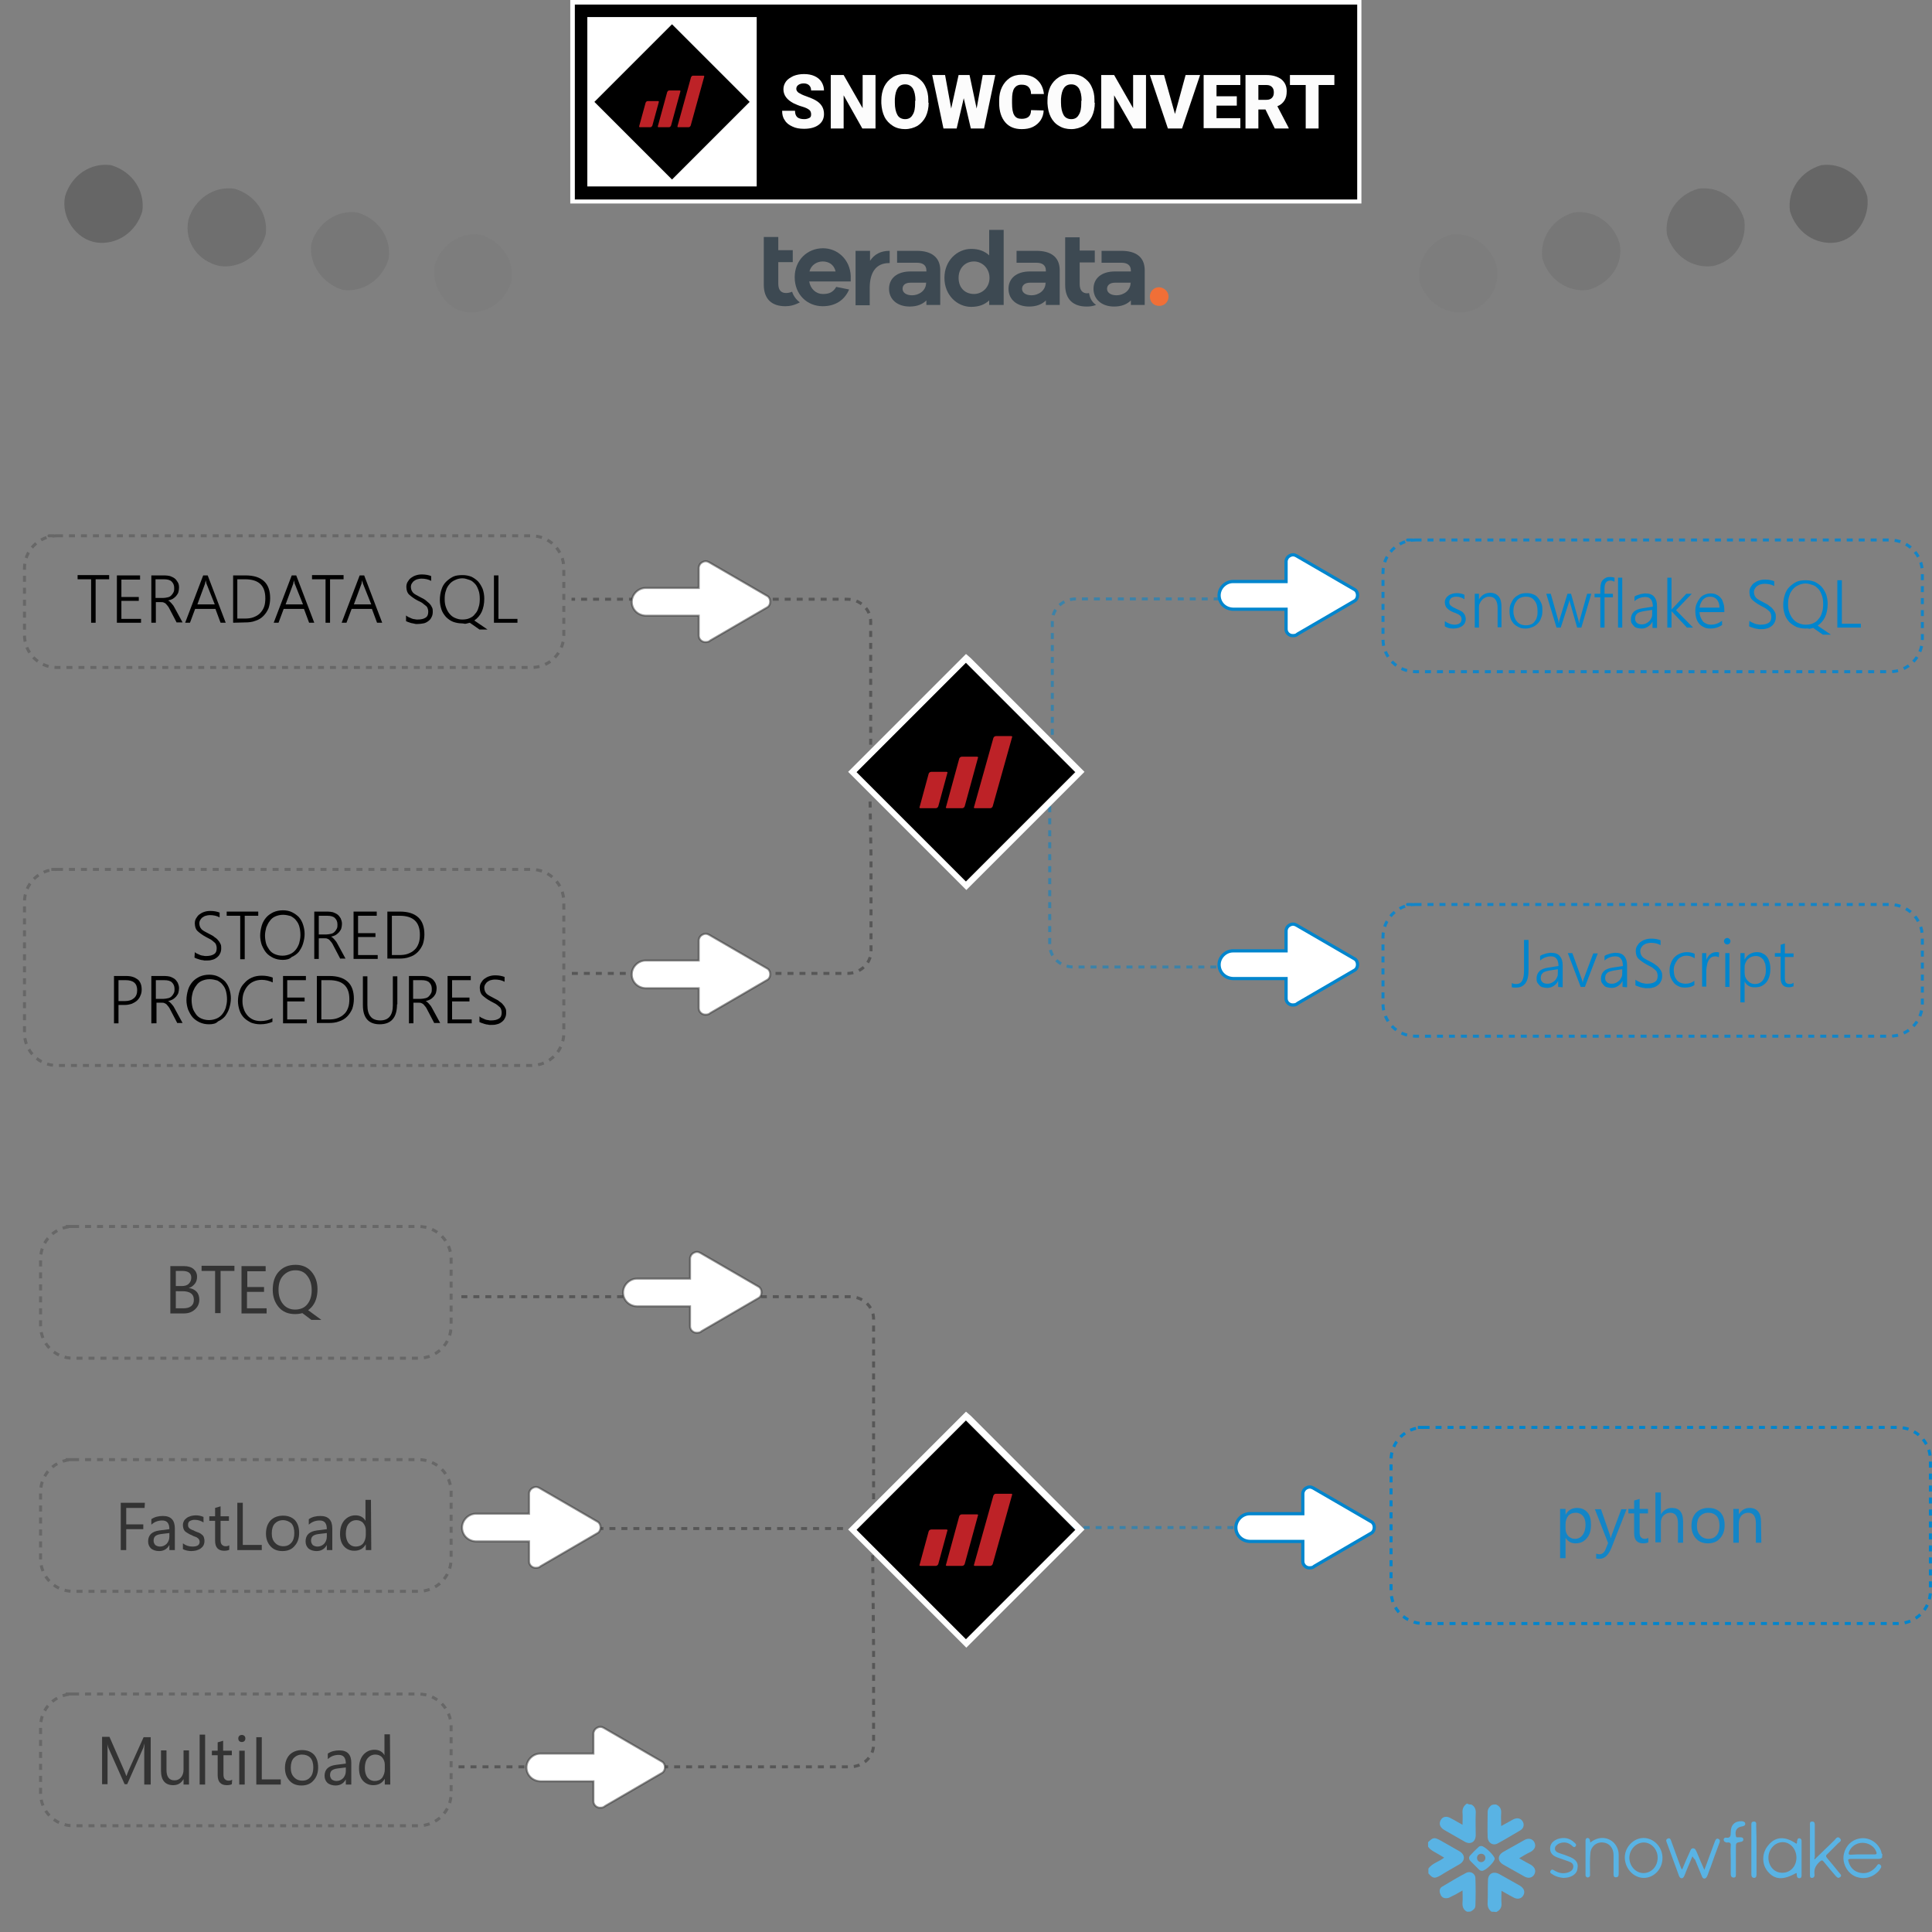 <?xml version="1.0" encoding="utf-8"?>
<!-- Generator: Adobe Illustrator 26.3.1, SVG Export Plug-In . SVG Version: 6.00 Build 0)  -->
<svg version="1.1" id="Layer_1" xmlns="http://www.w3.org/2000/svg" xmlns:xlink="http://www.w3.org/1999/xlink" x="0px" y="0px"
	 viewBox="0 0 600 600" style="enable-background:new 0 0 600 600;" xml:space="preserve">
<rect x="0" y="0" width="600" height="600" fill="#808080" stroke="none"/>
<style type="text/css">
	.st0{opacity:9.000000e-02;fill:#666666;enable-background:new    ;}
	.st1{opacity:0.33;fill:#666666;enable-background:new    ;}
	.st2{opacity:0.66;fill:#666666;enable-background:new    ;}
	.st3{fill:#666666;}
	.st4{opacity:0.33;}
	.st5{fill:none;stroke:#333333;stroke-width:0.93;stroke-dasharray:1.86;}
	.st6{fill:none;stroke:#1385C7;stroke-width:0.93;stroke-dasharray:1.86;}
	.st7{fill:#0085CD;}
	.st8{fill:#333333;}
	.st9{fill:#1385C7;}
	.st10{fill:none;stroke:#0085CD;stroke-width:0.93;stroke-dasharray:1.86;}
	.st11{fill:none;stroke:#333333;stroke-width:0.93;stroke-opacity:0.528;stroke-dasharray:1.86;}
	.st12{fill:none;stroke:#0085CD;stroke-width:0.93;stroke-opacity:0.528;stroke-dasharray:1.86;}
	.st13{fill:#59B3E4;}
	.st14{fill:#3D4952;}
	.st15{fill:#F06F37;}
	.st16{fill:#FFFFFF;}
	.st17{clip-path:url(#SVGID_00000022561769986633587840000001371933611377723278_);}
	.st18{fill:#BD2227;}
	.st19{fill:#FCFCFC;}
	.st20{clip-path:url(#SVGID_00000154406880410663073060000010860968398420502423_);}
	.st21{clip-path:url(#SVGID_00000034774683877424489450000005215741339186145209_);}
	.st22{fill:#FFFFFF;stroke:#333333;stroke-width:0.62;stroke-opacity:0.53;}
	.st23{fill:#FFFFFF;stroke:#0085CD;stroke-miterlimit:10;}
</style>
<g>
	<path class="st0" d="M455.1,96.9c-6.4,0.9-12.4-3.2-14.3-9.7c-0.9-6.4,3.2-12.4,9.7-14.3c6.4-0.9,12.4,3.2,14.3,9.7
		C466.1,89.5,461.5,96,455.1,96.9z"/>
	<path class="st1" d="M493.3,90c-6.4,0.9-12.4-3.2-14.3-9.7c-0.9-6.4,3.2-12.4,9.7-14.3c6.4-0.9,12.4,3.2,14.3,9.7
		C504.3,82.2,499.7,88.2,493.3,90z"/>
	<path class="st2" d="M532,82.6c-6.4,0.9-12.4-3.2-14.3-9.7c-0.9-6.4,3.2-12.4,9.7-14.3c6.4-0.9,12.4,3.2,14.3,9.7
		C542.6,75.3,538.4,81.2,532,82.6z"/>
	<path class="st3" d="M570.2,75.3c-6.4,0.9-12.4-3.2-14.3-9.7c-0.9-6.4,3.2-12.4,9.7-14.3c6.4-0.9,12.4,3.2,14.3,9.7
		C580.8,67.4,576.6,74.3,570.2,75.3z"/>
</g>
<g>
	<path class="st0" d="M144.6,96.9c6.4,0.9,12.4-3.2,14.3-9.7c0.9-6.4-3.2-12.4-9.7-14.3c-6.4-0.9-12.4,3.2-14.3,9.7
		C134,89.1,138.6,96,144.6,96.9z"/>
	<path class="st1" d="M106.4,90c6.4,0.9,12.4-3.2,14.3-9.7c0.9-6.4-3.2-12.4-9.7-14.3c-6.4-0.9-12.4,3.2-14.3,9.7
		C95.8,82.2,100.4,88.2,106.4,90z"/>
	<path class="st2" d="M68.2,82.6c6.4,0.9,12.4-3.2,14.3-9.7c0.9-6.4-3.2-12.4-9.7-14.3c-6.4-0.9-12.4,3.2-14.3,9.7
		C57.1,75.3,61.7,81.2,68.2,82.6z"/>
	<path class="st3" d="M29.9,75.3c6.4,0.9,12.4-3.2,14.3-9.7c0.9-6.4-3.2-12.4-9.7-14.3c-6.4-0.9-12.4,3.2-14.3,9.7
		C18.9,67.4,23.5,74.3,29.9,75.3z"/>
</g>
<g class="st4">
	<g>
		<path class="st5" d="M17.7,166.4H165c5.6,0,10.1,4.5,10.1,10.1v20.7c0,5.6-4.5,10.1-10.1,10.1H17.7c-5.6,0-10.1-4.5-10.1-10.1
			v-20.7C7.6,170.9,12.1,166.4,17.7,166.4C17.7,166.4,12.1,166.4,17.7,166.4z"/>
	</g>
</g>
<g>
	<path d="M29.7,179.9v13.5h-1.4v-13.5h-4.2v-1.3h9.8v1.3H29.7z"/>
	<path d="M36.3,193.4v-14.7h7.2v1.3h-5.8v5.4h5.4v1.2h-5.4v5.6h6.1v1.2H36.3z"/>
	<path d="M54.9,193.4l-2.2-4.2c-0.2-0.4-0.4-0.8-0.6-1s-0.4-0.5-0.6-0.7s-0.5-0.3-0.7-0.4c-0.2-0.1-0.5-0.1-0.8-0.1h-1.6v6.4H47
		v-14.7h4.2c0.6,0,1.1,0.1,1.6,0.2c0.5,0.2,1,0.4,1.4,0.7s0.7,0.7,1,1.2s0.4,1,0.4,1.7c0,0.5-0.1,1-0.2,1.4s-0.4,0.8-0.7,1.2
		c-0.3,0.3-0.6,0.6-1.1,0.9c-0.4,0.2-0.9,0.4-1.4,0.5l0,0c0.2,0.1,0.4,0.2,0.5,0.3s0.3,0.3,0.5,0.5s0.3,0.4,0.5,0.6s0.3,0.5,0.5,0.8
		l2.5,4.6h-1.8V193.4z M48.3,179.9v5.8h2.4c0.5,0,0.9-0.1,1.4-0.2s0.8-0.3,1.1-0.6s0.5-0.6,0.7-1s0.2-0.8,0.2-1.3
		c0-0.9-0.3-1.5-0.8-2s-1.3-0.7-2.4-0.7H48.3z"/>
	<path d="M68.5,193.4l-1.6-4.3h-6.3l-1.6,4.3h-1.5l5.6-14.7h1.4l5.6,14.7H68.5z M64.1,181.2c0-0.1-0.1-0.3-0.1-0.5
		c-0.1-0.2-0.1-0.4-0.1-0.6l0,0c0,0.2-0.1,0.4-0.1,0.6c-0.1,0.2-0.1,0.3-0.1,0.5l-2.4,6.5h5.4L64.1,181.2z"/>
	<path d="M72.4,193.4v-14.7h3.9c2.5,0,4.4,0.6,5.7,1.8c1.3,1.2,1.9,3,1.9,5.3c0,1.1-0.2,2.2-0.5,3.1c-0.4,0.9-0.9,1.7-1.6,2.4
		s-1.5,1.2-2.5,1.5c-1,0.4-2.1,0.5-3.3,0.5L72.4,193.4L72.4,193.4z M73.7,179.9v12.2H76c1,0,1.9-0.1,2.7-0.4c0.8-0.3,1.5-0.7,2-1.2
		s1-1.2,1.3-2s0.4-1.7,0.4-2.7c0-4-2.1-5.9-6.3-5.9L73.7,179.9L73.7,179.9z"/>
	<path d="M96,193.4l-1.6-4.3h-6.3l-1.6,4.3H85l5.6-14.7H92l5.6,14.7H96z M91.5,181.2c0-0.1-0.1-0.3-0.1-0.5
		c-0.1-0.2-0.1-0.4-0.1-0.6l0,0c0,0.2-0.1,0.4-0.1,0.6c-0.1,0.2-0.1,0.3-0.1,0.5l-2.4,6.5h5.4L91.5,181.2z"/>
	<path d="M102.5,179.9v13.5h-1.4v-13.5h-4.2v-1.3h9.8v1.3H102.5z"/>
	<path d="M117.1,193.4l-1.6-4.3h-6.3l-1.6,4.3h-1.5l5.6-14.7h1.4l5.6,14.7H117.1z M112.7,181.2c0-0.1-0.1-0.3-0.1-0.5
		c-0.1-0.2-0.1-0.4-0.1-0.6l0,0c0,0.2-0.1,0.4-0.1,0.6c-0.1,0.2-0.1,0.3-0.1,0.5l-2.4,6.5h5.4L112.7,181.2z"/>
	<path d="M126.2,191.2c0.2,0.2,0.5,0.4,0.8,0.5s0.6,0.3,0.9,0.4c0.3,0.1,0.6,0.2,0.9,0.2c0.3,0.1,0.6,0.1,0.9,0.1
		c1.1,0,1.9-0.2,2.5-0.6s0.8-1,0.8-1.9c0-0.4-0.1-0.7-0.2-1c-0.1-0.3-0.3-0.6-0.6-0.8s-0.6-0.5-1-0.8s-0.9-0.5-1.5-0.8
		s-1.2-0.7-1.6-1c-0.4-0.3-0.8-0.6-1.1-0.9c-0.3-0.3-0.5-0.7-0.6-1c-0.1-0.4-0.2-0.8-0.2-1.3c0-0.6,0.1-1.1,0.4-1.6s0.6-0.9,1-1.2
		s0.9-0.6,1.5-0.8s1.2-0.3,1.9-0.3c1.2,0,2.1,0.2,2.9,0.5v1.5c-0.9-0.5-1.9-0.7-3.1-0.7c-0.4,0-0.8,0.1-1.2,0.2
		c-0.4,0.1-0.7,0.3-1,0.5s-0.5,0.5-0.7,0.8c-0.2,0.3-0.3,0.7-0.3,1.1c0,0.4,0.1,0.7,0.2,1c0.1,0.3,0.3,0.5,0.5,0.8
		c0.2,0.2,0.6,0.5,1,0.7s0.9,0.5,1.5,0.8s1.2,0.6,1.6,1s0.8,0.6,1.1,1c0.3,0.3,0.5,0.7,0.7,1.1c0.2,0.4,0.2,0.8,0.2,1.3
		c0,0.6-0.1,1.2-0.4,1.7c-0.2,0.5-0.6,0.9-1,1.2s-0.9,0.6-1.5,0.7s-1.2,0.2-2,0.2c-0.2,0-0.5,0-0.8-0.1s-0.6-0.1-1-0.2
		c-0.3-0.1-0.6-0.2-0.9-0.3c-0.3-0.1-0.5-0.2-0.7-0.3v-1.7H126.2z"/>
	<path d="M143.5,193.6c-1,0-2-0.2-2.8-0.5s-1.6-0.9-2.2-1.5c-0.6-0.7-1.1-1.4-1.4-2.3c-0.3-0.9-0.5-1.9-0.5-3c0-1.2,0.2-2.3,0.5-3.2
		c0.3-1,0.8-1.8,1.4-2.4s1.4-1.2,2.2-1.6s1.9-0.5,3-0.5c1,0,1.9,0.2,2.7,0.5c0.8,0.4,1.5,0.9,2.1,1.5c0.6,0.7,1,1.4,1.4,2.3
		c0.3,0.9,0.5,1.9,0.5,3c0,1.6-0.3,3-0.8,4.1s-1.3,2-2.3,2.7l4.1,2.8h-2.5l-3-2.1c-0.4,0.1-0.8,0.2-1.2,0.3S144,193.6,143.5,193.6z
		 M143.6,179.6c-0.8,0-1.6,0.2-2.2,0.5c-0.7,0.3-1.3,0.7-1.8,1.3s-0.9,1.2-1.1,2c-0.3,0.8-0.4,1.6-0.4,2.6s0.1,1.8,0.4,2.6
		s0.6,1.4,1.1,2s1,1,1.7,1.3s1.4,0.5,2.2,0.5c0.9,0,1.6-0.1,2.3-0.4s1.3-0.7,1.7-1.3c0.5-0.5,0.9-1.2,1.1-2c0.3-0.8,0.4-1.7,0.4-2.7
		s-0.1-1.9-0.4-2.7s-0.6-1.5-1.1-2s-1-1-1.7-1.2S144.5,179.6,143.6,179.6z"/>
	<path d="M153.4,193.4v-14.7h1.4v13.5h5.9v1.2H153.4z"/>
</g>
<g>
	<g>
		<path class="st6" d="M439.6,167.7h147.3c5.6,0,10.1,4.5,10.1,10.1v20.7c0,5.6-4.5,10.1-10.1,10.1H439.6c-5.6,0-10.1-4.5-10.1-10.1
			v-20.7C429.5,172.3,434,167.7,439.6,167.7C439.6,167.7,434,167.7,439.6,167.7z"/>
	</g>
</g>
<g>
	<path class="st7" d="M448.9,193c0.2,0.2,0.4,0.3,0.6,0.4s0.5,0.2,0.7,0.3s0.5,0.2,0.7,0.2s0.5,0.1,0.7,0.1c1.6,0,2.3-0.6,2.3-1.8
		c0-0.3-0.1-0.5-0.2-0.7s-0.3-0.4-0.5-0.5c-0.2-0.2-0.5-0.3-0.7-0.4s-0.6-0.3-1-0.4c-0.5-0.2-0.9-0.4-1.2-0.6
		c-0.3-0.2-0.6-0.4-0.9-0.7c-0.2-0.2-0.4-0.5-0.5-0.8s-0.2-0.6-0.2-1c0-0.5,0.1-0.9,0.3-1.2c0.2-0.4,0.5-0.7,0.8-0.9
		c0.3-0.3,0.7-0.4,1.2-0.6c0.4-0.1,0.9-0.2,1.4-0.2c0.9,0,1.7,0.2,2.4,0.5v1.4c-0.8-0.5-1.6-0.8-2.5-0.8c-0.3,0-0.6,0-0.9,0.1
		s-0.5,0.2-0.7,0.3c-0.2,0.2-0.3,0.3-0.4,0.5s-0.2,0.4-0.2,0.7s0,0.5,0.1,0.7s0.2,0.4,0.4,0.5c0.2,0.2,0.4,0.3,0.7,0.5
		c0.3,0.1,0.6,0.3,1,0.5c0.5,0.2,0.9,0.4,1.3,0.6c0.4,0.2,0.7,0.4,0.9,0.7c0.2,0.2,0.4,0.5,0.5,0.8s0.2,0.6,0.2,1
		c0,0.5-0.1,0.9-0.3,1.3c-0.2,0.4-0.5,0.7-0.8,0.9c-0.3,0.3-0.8,0.4-1.2,0.6c-0.5,0.1-1,0.2-1.5,0.2c-1.1,0-2-0.2-2.7-0.7V193H448.9
		z"/>
	<path class="st7" d="M465.1,194.9v-6c0-2.4-0.9-3.6-2.6-3.6c-0.5,0-0.9,0.1-1.3,0.3s-0.7,0.4-1,0.8c-0.3,0.3-0.5,0.7-0.7,1.1
		c-0.2,0.4-0.2,0.9-0.2,1.4v6H458v-10.5h1.3v1.8l0,0c0.8-1.4,2-2.1,3.5-2.1c1.1,0,2,0.4,2.6,1.1c0.6,0.7,0.9,1.8,0.9,3.2v6.4h-1.2
		V194.9z"/>
	<path class="st7" d="M473.8,195.2c-0.8,0-1.5-0.1-2.1-0.4c-0.6-0.3-1.1-0.6-1.6-1.1c-0.4-0.5-0.8-1-1-1.7s-0.3-1.4-0.3-2.2
		c0-0.9,0.1-1.7,0.4-2.3s0.6-1.3,1.1-1.8s1-0.8,1.6-1.1s1.4-0.4,2.2-0.4c0.8,0,1.4,0.1,2.1,0.4c0.6,0.2,1.1,0.6,1.5,1.1s0.7,1,1,1.7
		s0.3,1.4,0.3,2.3c0,0.8-0.1,1.6-0.4,2.2c-0.2,0.7-0.6,1.3-1,1.7s-1,0.9-1.6,1.1C475.3,195,474.6,195.2,473.8,195.2z M473.9,185.3
		c-0.6,0-1.1,0.1-1.6,0.3s-0.9,0.5-1.2,0.9c-0.3,0.4-0.6,0.8-0.8,1.4c-0.2,0.6-0.3,1.2-0.3,1.9s0.1,1.2,0.3,1.8
		c0.2,0.5,0.4,1,0.8,1.4c0.3,0.4,0.7,0.7,1.2,0.9s1,0.3,1.6,0.3s1.1-0.1,1.6-0.3s0.8-0.5,1.1-0.9c0.3-0.4,0.6-0.8,0.7-1.4
		c0.2-0.5,0.2-1.2,0.2-1.8c0-1.4-0.3-2.5-0.9-3.2C476,185.7,475.1,185.3,473.9,185.3z"/>
	<path class="st7" d="M491.1,194.9h-1.3l-2.2-7.7c-0.1-0.2-0.1-0.5-0.2-0.9l0,0c0,0.1,0,0.2-0.1,0.4c0,0.2-0.1,0.3-0.1,0.5l-2.5,7.7
		h-1.3l-3.2-10.5h1.4l2.3,8.1c0.1,0.2,0.1,0.5,0.1,0.9h0.1c0-0.1,0-0.3,0.1-0.4c0-0.2,0.1-0.3,0.1-0.5l2.5-8.1h1.1l2.3,8.2
		c0.1,0.2,0.1,0.5,0.2,0.9h0.1c0-0.1,0-0.3,0-0.4c0-0.2,0.1-0.3,0.1-0.5l2.3-8.2h1.3L491.1,194.9z"/>
	<path class="st7" d="M501.2,180.6c-0.3-0.2-0.7-0.3-1.1-0.3c-1.2,0-1.8,0.8-1.8,2.4v1.7h2.6v1.1h-2.6v9.4H497v-9.4h-1.8v-1.1h1.8
		v-1.8c0-0.5,0.1-1,0.2-1.4s0.3-0.8,0.6-1.1c0.3-0.3,0.6-0.5,1-0.7s0.8-0.2,1.4-0.2c0.5,0,0.9,0.1,1.2,0.2v1.2H501.2z"/>
	<path class="st7" d="M502.5,194.9v-15.5h1.3v15.5H502.5z"/>
	<path class="st7" d="M513.2,194.9V193l0,0c-0.3,0.7-0.8,1.2-1.4,1.6c-0.6,0.4-1.3,0.6-2,0.6c-0.5,0-1-0.1-1.4-0.2
		c-0.4-0.1-0.8-0.3-1-0.6c-0.3-0.3-0.5-0.6-0.7-0.9c-0.2-0.4-0.2-0.8-0.2-1.2c0-1,0.3-1.7,0.9-2.3s1.5-0.9,2.7-1.1l3.2-0.5
		c0-2-0.8-3-2.3-3c-1.2,0-2.4,0.4-3.4,1.3v-1.4c0.2-0.2,0.5-0.3,0.7-0.4c0.3-0.1,0.6-0.2,0.9-0.3s0.6-0.2,0.9-0.2
		c0.3-0.1,0.6-0.1,0.9-0.1c1.2,0,2.1,0.3,2.7,1c0.6,0.7,0.9,1.6,0.9,2.9v6.8h-1.4V194.9z M510.5,189.8c-0.5,0.1-0.9,0.2-1.2,0.3
		s-0.6,0.2-0.8,0.4c-0.2,0.2-0.4,0.4-0.5,0.6c-0.1,0.3-0.2,0.6-0.2,0.9c0,0.3,0,0.5,0.1,0.8c0.1,0.2,0.2,0.4,0.4,0.6
		c0.2,0.2,0.4,0.3,0.7,0.4c0.3,0.1,0.6,0.1,0.9,0.1c0.5,0,0.9-0.1,1.3-0.3s0.7-0.4,1-0.7s0.5-0.7,0.7-1.1c0.2-0.4,0.2-0.9,0.2-1.4
		v-1L510.5,189.8z"/>
	<path class="st7" d="M523.9,194.9l-4.8-5.1l0,0v5.1h-1.3v-15.5h1.3v9.9l0,0l4.6-4.9h1.7l-4.9,5.1l5.3,5.4H523.9z"/>
	<path class="st7" d="M527.8,189.9c0,0.6,0.1,1.2,0.3,1.7s0.4,0.9,0.7,1.3s0.7,0.6,1.1,0.8c0.4,0.2,0.9,0.3,1.5,0.3
		c1.2,0,2.3-0.4,3.4-1.2v1.3c-1,0.7-2.2,1.1-3.7,1.1c-0.7,0-1.3-0.1-1.9-0.4s-1.1-0.6-1.5-1.1s-0.7-1-0.9-1.7s-0.3-1.5-0.3-2.3
		s0.1-1.5,0.4-2.2s0.6-1.2,1-1.7s0.9-0.9,1.5-1.1c0.6-0.3,1.2-0.4,1.9-0.4s1.3,0.1,1.8,0.4c0.5,0.2,1,0.6,1.3,1
		c0.4,0.4,0.6,1,0.8,1.6s0.3,1.3,0.3,2.1v0.7h-7.7V189.9z M534,188.7c0-1.1-0.3-1.9-0.8-2.5s-1.2-0.9-2.1-0.9
		c-0.4,0-0.9,0.1-1.2,0.2c-0.4,0.2-0.7,0.4-1,0.7s-0.5,0.7-0.7,1.1c-0.2,0.4-0.3,0.9-0.4,1.4H534z"/>
	<path class="st7" d="M543.3,192.8c0.2,0.2,0.5,0.4,0.8,0.5s0.6,0.3,0.9,0.4c0.3,0.1,0.6,0.2,0.9,0.2c0.3,0.1,0.6,0.1,0.9,0.1
		c1.1,0,1.9-0.2,2.5-0.6c0.6-0.4,0.8-1,0.8-1.9c0-0.4-0.1-0.7-0.2-1c-0.1-0.3-0.3-0.6-0.6-0.8c-0.3-0.3-0.6-0.5-1-0.8
		c-0.4-0.2-0.9-0.5-1.5-0.8s-1.2-0.7-1.6-1c-0.4-0.3-0.8-0.6-1.1-0.9c-0.3-0.3-0.5-0.7-0.6-1c-0.1-0.4-0.2-0.8-0.2-1.3
		c0-0.6,0.1-1.1,0.4-1.6s0.6-0.9,1-1.2s0.9-0.6,1.5-0.8s1.2-0.3,1.9-0.3c1.2,0,2.1,0.2,2.9,0.5v1.5c-0.9-0.5-1.9-0.7-3.1-0.7
		c-0.4,0-0.8,0.1-1.2,0.2c-0.4,0.1-0.7,0.3-1,0.5s-0.5,0.5-0.7,0.8s-0.3,0.7-0.3,1.1c0,0.4,0.1,0.7,0.2,1c0.1,0.3,0.3,0.5,0.5,0.8
		c0.2,0.2,0.6,0.5,1,0.7s0.9,0.5,1.5,0.8s1.2,0.6,1.6,1c0.5,0.3,0.8,0.6,1.1,1c0.3,0.3,0.5,0.7,0.7,1.1c0.2,0.4,0.2,0.8,0.2,1.3
		c0,0.6-0.1,1.2-0.4,1.7c-0.2,0.5-0.6,0.9-1,1.2s-0.9,0.6-1.5,0.7c-0.6,0.2-1.2,0.2-2,0.2c-0.2,0-0.5,0-0.8-0.1
		c-0.3,0-0.6-0.1-1-0.2c-0.3-0.1-0.6-0.2-0.9-0.3c-0.3-0.1-0.5-0.2-0.7-0.3L543.3,192.8L543.3,192.8z"/>
	<path class="st7" d="M560.7,195.2c-1,0-2-0.2-2.8-0.5c-0.8-0.4-1.6-0.9-2.2-1.5c-0.6-0.7-1.1-1.4-1.4-2.3c-0.3-0.9-0.5-1.9-0.5-3
		c0-1.2,0.2-2.3,0.5-3.2c0.3-1,0.8-1.8,1.4-2.4s1.4-1.2,2.2-1.6c0.9-0.4,1.9-0.5,3-0.5c1,0,1.9,0.2,2.7,0.5c0.8,0.4,1.5,0.9,2.1,1.5
		c0.6,0.7,1,1.4,1.4,2.3c0.3,0.9,0.5,1.9,0.5,3c0,1.6-0.3,3-0.8,4.1c-0.6,1.2-1.3,2-2.3,2.7l4.1,2.8h-2.5l-3-2.1
		c-0.4,0.1-0.8,0.2-1.2,0.3C561.5,195.1,561.1,195.2,560.7,195.2z M560.8,181.2c-0.8,0-1.6,0.2-2.2,0.5c-0.7,0.3-1.3,0.7-1.8,1.3
		s-0.9,1.2-1.1,2c-0.3,0.8-0.4,1.6-0.4,2.6s0.1,1.8,0.4,2.6s0.6,1.4,1.1,2s1,1,1.7,1.3s1.4,0.5,2.2,0.5c0.9,0,1.6-0.1,2.3-0.4
		s1.3-0.7,1.7-1.3c0.5-0.5,0.9-1.2,1.1-2c0.3-0.8,0.4-1.7,0.4-2.7s-0.1-1.9-0.4-2.7c-0.3-0.8-0.6-1.5-1.1-2s-1-1-1.7-1.2
		S561.6,181.2,560.8,181.2z"/>
	<path class="st7" d="M570.6,194.9v-14.7h1.4v13.5h5.9v1.2H570.6z"/>
</g>
<g>
	<g>
		<g>
			<path class="st6" d="M439.6,280.9h147.3c5.6,0,10.1,4.5,10.1,10.1v20.7c0,5.6-4.5,10.1-10.1,10.1H439.6
				c-5.6,0-10.1-4.5-10.1-10.1V291C429.5,285.4,434,280.9,439.6,280.9C439.6,280.9,434,280.9,439.6,280.9z"/>
		</g>
	</g>
	<g>
		<path class="st7" d="M474.7,301.3c0,1.8-0.3,3.2-1,4.1c-0.7,0.9-1.6,1.3-2.9,1.3c-0.2,0-0.5,0-0.7,0s-0.4-0.1-0.6-0.1v-1.3
			c0.4,0.2,0.8,0.3,1.3,0.3c0.9,0,1.5-0.3,1.9-1s0.6-1.7,0.6-3.2v-9.5h1.4L474.7,301.3L474.7,301.3z"/>
		<path class="st7" d="M483.9,306.5v-1.9l0,0c-0.3,0.7-0.8,1.2-1.4,1.6c-0.6,0.4-1.3,0.6-2,0.6c-0.5,0-1-0.1-1.4-0.2
			c-0.4-0.1-0.8-0.3-1-0.6c-0.3-0.3-0.5-0.6-0.7-0.9c-0.2-0.4-0.2-0.8-0.2-1.2c0-1,0.3-1.7,0.9-2.3s1.5-0.9,2.7-1.1l3.2-0.5
			c0-2-0.8-3-2.3-3c-1.2,0-2.4,0.4-3.4,1.3v-1.4c0.2-0.2,0.5-0.3,0.7-0.4c0.3-0.1,0.6-0.2,0.9-0.3c0.3-0.1,0.6-0.2,0.9-0.2
			c0.3-0.1,0.6-0.1,0.9-0.1c1.2,0,2.1,0.3,2.7,1s0.9,1.6,0.9,2.9v6.8L483.9,306.5L483.9,306.5z M481.2,301.4
			c-0.5,0.1-0.9,0.2-1.2,0.3s-0.6,0.2-0.8,0.4c-0.2,0.2-0.4,0.4-0.5,0.6c-0.1,0.3-0.2,0.6-0.2,0.9s0,0.5,0.1,0.8
			c0.1,0.2,0.2,0.4,0.4,0.6c0.2,0.2,0.4,0.3,0.7,0.4c0.3,0.1,0.6,0.1,0.9,0.1c0.5,0,0.9-0.1,1.3-0.3c0.4-0.2,0.7-0.4,1-0.7
			c0.3-0.3,0.5-0.7,0.7-1.1c0.2-0.4,0.2-0.9,0.2-1.4v-1L481.2,301.4z"/>
		<path class="st7" d="M492.2,306.5h-1.3l-4-10.5h1.4l2.9,8c0.2,0.5,0.3,0.9,0.3,1.3l0,0c0.1-0.5,0.2-0.9,0.3-1.2l3-8h1.4
			L492.2,306.5z"/>
		<path class="st7" d="M503.9,306.5v-1.9l0,0c-0.3,0.7-0.8,1.2-1.4,1.6c-0.6,0.4-1.3,0.6-2,0.6c-0.5,0-1-0.1-1.4-0.2
			c-0.4-0.1-0.8-0.3-1-0.6c-0.3-0.3-0.5-0.6-0.7-0.9c-0.2-0.4-0.2-0.8-0.2-1.2c0-1,0.3-1.7,0.9-2.3s1.5-0.9,2.7-1.1l3.2-0.5
			c0-2-0.8-3-2.3-3c-1.2,0-2.4,0.4-3.4,1.3v-1.4c0.2-0.2,0.5-0.3,0.7-0.4c0.3-0.1,0.6-0.2,0.9-0.3c0.3-0.1,0.6-0.2,0.9-0.2
			c0.3-0.1,0.6-0.1,0.9-0.1c1.2,0,2.1,0.3,2.7,1s0.9,1.6,0.9,2.9v6.8L503.9,306.5L503.9,306.5z M501.2,301.4
			c-0.5,0.1-0.9,0.2-1.2,0.3s-0.6,0.2-0.8,0.4c-0.2,0.2-0.4,0.4-0.5,0.6c-0.1,0.3-0.2,0.6-0.2,0.9s0,0.5,0.1,0.8
			c0.1,0.2,0.2,0.4,0.4,0.6c0.2,0.2,0.4,0.3,0.7,0.4c0.3,0.1,0.6,0.1,0.9,0.1c0.5,0,0.9-0.1,1.3-0.3c0.4-0.2,0.7-0.4,1-0.7
			c0.3-0.3,0.5-0.7,0.7-1.1c0.2-0.4,0.2-0.9,0.2-1.4v-1L501.2,301.4z"/>
		<path class="st7" d="M508,304.3c0.2,0.2,0.5,0.4,0.8,0.5c0.3,0.1,0.6,0.3,0.9,0.4c0.3,0.1,0.6,0.2,0.9,0.2
			c0.3,0.1,0.6,0.1,0.9,0.1c1.1,0,1.9-0.2,2.5-0.6c0.6-0.4,0.8-1,0.8-1.9c0-0.4-0.1-0.7-0.2-1c-0.1-0.3-0.3-0.6-0.6-0.8
			c-0.3-0.3-0.6-0.5-1-0.8c-0.4-0.2-0.9-0.5-1.5-0.8s-1.2-0.7-1.6-1s-0.8-0.6-1.1-0.9c-0.3-0.3-0.5-0.7-0.6-1
			c-0.1-0.4-0.2-0.8-0.2-1.3c0-0.6,0.1-1.1,0.4-1.6s0.6-0.9,1-1.2s0.9-0.6,1.5-0.8c0.6-0.2,1.2-0.3,1.9-0.3c1.2,0,2.1,0.2,2.9,0.5
			v1.5c-0.9-0.5-1.9-0.7-3.1-0.7c-0.4,0-0.8,0.1-1.2,0.2c-0.4,0.1-0.7,0.3-1,0.5s-0.5,0.5-0.7,0.8s-0.3,0.7-0.3,1.1
			c0,0.4,0.1,0.7,0.2,1s0.3,0.5,0.5,0.8c0.2,0.2,0.6,0.5,1,0.7s0.9,0.5,1.5,0.8c0.6,0.3,1.2,0.6,1.6,1c0.5,0.3,0.8,0.6,1.1,1
			c0.3,0.3,0.5,0.7,0.7,1.1c0.2,0.4,0.2,0.8,0.2,1.3c0,0.6-0.1,1.2-0.4,1.7c-0.2,0.5-0.6,0.9-1,1.2c-0.4,0.3-0.9,0.6-1.5,0.7
			c-0.6,0.2-1.2,0.2-2,0.2c-0.2,0-0.5,0-0.8-0.1c-0.3,0-0.6-0.1-1-0.2c-0.3-0.1-0.6-0.2-0.9-0.3s-0.5-0.2-0.7-0.3v-1.7H508z"/>
		<path class="st7" d="M526.1,306c-0.8,0.5-1.7,0.7-2.8,0.7c-0.8,0-1.4-0.1-2-0.4s-1.1-0.6-1.5-1.1s-0.7-1-1-1.7
			c-0.2-0.6-0.3-1.3-0.3-2.1c0-0.8,0.1-1.5,0.4-2.2c0.2-0.7,0.6-1.3,1-1.8c0.5-0.5,1-0.9,1.7-1.2c0.7-0.3,1.4-0.5,2.3-0.5
			c0.9,0,1.7,0.2,2.4,0.5v1.4c-0.8-0.5-1.6-0.8-2.5-0.8c-0.6,0-1.2,0.1-1.7,0.4c-0.5,0.2-0.9,0.6-1.2,1c-0.3,0.4-0.6,0.9-0.8,1.4
			s-0.3,1.1-0.3,1.7c0,0.6,0.1,1.1,0.2,1.6c0.1,0.5,0.4,1,0.7,1.4c0.3,0.4,0.7,0.7,1.2,0.9c0.5,0.2,1,0.3,1.6,0.3
			c1,0,1.9-0.3,2.7-0.9v1.4H526.1z"/>
		<path class="st7" d="M533.8,297.3c-0.3-0.2-0.7-0.3-1.2-0.3c-0.3,0-0.7,0.1-0.9,0.2c-0.3,0.1-0.5,0.3-0.7,0.5s-0.4,0.5-0.5,0.8
			s-0.3,0.6-0.3,0.9c-0.1,0.3-0.1,0.6-0.2,1c0,0.3-0.1,0.6-0.1,0.9v5.1h-1.3V296h1.3v2.2l0,0c0.1-0.4,0.3-0.7,0.5-1s0.4-0.6,0.7-0.8
			c0.2-0.2,0.5-0.4,0.8-0.5c0.3-0.1,0.6-0.2,0.9-0.2c0.2,0,0.4,0,0.6,0c0.2,0,0.3,0.1,0.5,0.1L533.8,297.3L533.8,297.3z"/>
		<path class="st7" d="M536.4,293.3c-0.3,0-0.5-0.1-0.7-0.3c-0.2-0.2-0.3-0.4-0.3-0.7s0.1-0.5,0.3-0.7s0.4-0.3,0.7-0.3
			c0.1,0,0.3,0,0.4,0.1c0.1,0,0.2,0.1,0.3,0.2c0.1,0.1,0.2,0.2,0.2,0.3c0.1,0.1,0.1,0.2,0.1,0.4c0,0.1,0,0.3-0.1,0.4
			c0,0.1-0.1,0.2-0.2,0.3c-0.1,0.1-0.2,0.2-0.3,0.2C536.7,293.3,536.5,293.3,536.4,293.3z M535.8,306.5V296h1.3v10.5H535.8z"/>
		<path class="st7" d="M541.8,304.8v6.5h-1.3V296h1.3v2l0,0c0.4-0.7,0.9-1.3,1.6-1.7c0.7-0.4,1.4-0.6,2.2-0.6c0.7,0,1.3,0.1,1.8,0.4
			c0.5,0.2,1,0.6,1.3,1c0.4,0.4,0.6,1,0.8,1.6c0.2,0.6,0.3,1.4,0.3,2.1c0,0.9-0.1,1.7-0.3,2.4c-0.2,0.7-0.5,1.3-0.9,1.8
			s-0.9,0.9-1.5,1.2s-1.2,0.4-2,0.4C543.6,306.7,542.5,306.1,541.8,304.8L541.8,304.8z M541.8,302.1c0,0.5,0.1,0.9,0.2,1.3
			c0.2,0.4,0.4,0.8,0.7,1.1c0.3,0.3,0.6,0.6,1,0.8s0.9,0.3,1.3,0.3c0.5,0,1-0.1,1.4-0.3c0.4-0.2,0.8-0.5,1.1-0.9
			c0.3-0.4,0.5-0.9,0.7-1.5c0.2-0.6,0.2-1.2,0.2-1.9c0-0.6-0.1-1.2-0.2-1.7c-0.2-0.5-0.4-0.9-0.6-1.3c-0.3-0.3-0.6-0.6-1-0.8
			c-0.4-0.2-0.8-0.3-1.3-0.3s-1,0.1-1.5,0.3c-0.4,0.2-0.8,0.5-1.1,0.8s-0.5,0.8-0.7,1.2c-0.2,0.5-0.2,1-0.2,1.5L541.8,302.1
			L541.8,302.1z"/>
		<path class="st7" d="M557,306.3c-0.5,0.2-0.9,0.3-1.5,0.3c-1.7,0-2.5-1-2.5-2.9v-6.6h-1.8V296h1.8v-2.6l1.3-0.4v3.1h2.7v1.1h-2.7
			v6.4c0,0.7,0.1,1.2,0.3,1.5s0.6,0.5,1.2,0.5c0.4,0,0.8-0.1,1.2-0.4V306.3z"/>
	</g>
</g>
<g class="st4">
	<g>
		<path class="st5" d="M17.7,270H165c5.6,0,10.1,4.5,10.1,10.1v40.7c0,5.6-4.5,10.1-10.1,10.1H17.7c-5.6,0-10.1-4.5-10.1-10.1v-40.7
			C7.6,274.5,12.1,270,17.7,270C17.7,270,12.1,270,17.7,270z"/>
	</g>
</g>
<g>
	<path d="M60.5,295.7c0.2,0.2,0.5,0.4,0.8,0.5s0.6,0.3,0.9,0.4c0.3,0.1,0.6,0.2,0.9,0.2c0.3,0.1,0.6,0.1,0.9,0.1
		c1.1,0,1.9-0.2,2.5-0.6s0.8-1,0.8-1.9c0-0.4-0.1-0.7-0.2-1s-0.3-0.6-0.6-0.8c-0.3-0.3-0.6-0.5-1-0.8c-0.4-0.2-0.9-0.5-1.5-0.8
		s-1.2-0.7-1.6-1c-0.4-0.3-0.8-0.6-1.1-0.9s-0.5-0.7-0.6-1c-0.1-0.4-0.2-0.8-0.2-1.3c0-0.6,0.1-1.1,0.4-1.6s0.6-0.9,1-1.2
		c0.4-0.3,0.9-0.6,1.5-0.8c0.6-0.2,1.2-0.3,1.9-0.3c1.2,0,2.1,0.2,2.9,0.5v1.5c-0.9-0.5-1.9-0.7-3.1-0.7c-0.4,0-0.8,0.1-1.2,0.2
		c-0.4,0.1-0.7,0.3-1,0.5s-0.5,0.5-0.7,0.8s-0.3,0.7-0.3,1.1s0.1,0.7,0.2,1c0.1,0.3,0.3,0.5,0.5,0.8c0.2,0.2,0.6,0.5,1,0.7
		s0.9,0.5,1.5,0.8s1.2,0.6,1.6,1c0.5,0.3,0.8,0.6,1.1,1c0.3,0.3,0.5,0.7,0.7,1.1s0.2,0.8,0.2,1.3c0,0.6-0.1,1.2-0.4,1.7
		c-0.2,0.5-0.6,0.9-1,1.2c-0.4,0.3-0.9,0.6-1.5,0.7c-0.6,0.2-1.2,0.2-2,0.2c-0.2,0-0.5,0-0.8-0.1c-0.3,0-0.6-0.1-1-0.2
		c-0.3-0.1-0.6-0.2-0.9-0.3c-0.3-0.1-0.5-0.2-0.7-0.3L60.5,295.7L60.5,295.7z"/>
	<path d="M76,284.4v13.5h-1.4v-13.5h-4.2v-1.3h9.8v1.3H76z"/>
	<path d="M87.8,298.1c-1.1,0-2-0.2-2.9-0.6c-0.8-0.4-1.6-0.9-2.2-1.6s-1-1.5-1.4-2.4c-0.3-0.9-0.5-1.9-0.5-2.9
		c0-1.1,0.2-2.2,0.5-3.2s0.8-1.8,1.4-2.5s1.4-1.2,2.2-1.6c0.9-0.4,1.9-0.6,3-0.6c1,0,2,0.2,2.8,0.6s1.5,0.9,2.1,1.5
		c0.6,0.7,1,1.4,1.3,2.3s0.5,1.9,0.5,2.9c0,1.1-0.2,2.1-0.5,3.1s-0.8,1.8-1.3,2.5c-0.6,0.7-1.3,1.2-2.2,1.6
		C89.9,297.9,88.9,298.1,87.8,298.1z M87.9,284.1c-0.9,0-1.7,0.2-2.4,0.5c-0.7,0.3-1.3,0.8-1.7,1.4c-0.5,0.6-0.8,1.3-1.1,2
		c-0.2,0.8-0.4,1.6-0.4,2.5c0,0.8,0.1,1.6,0.3,2.4c0.2,0.8,0.6,1.4,1,2s1,1.1,1.7,1.4s1.5,0.5,2.4,0.5s1.7-0.2,2.4-0.5
		c0.7-0.3,1.3-0.8,1.7-1.3c0.5-0.6,0.8-1.2,1.1-2c0.2-0.8,0.4-1.6,0.4-2.6c0-0.9-0.1-1.7-0.3-2.5c-0.2-0.8-0.5-1.4-1-2
		c-0.4-0.6-1-1-1.7-1.4C89.6,284.3,88.8,284.1,87.9,284.1z"/>
	<path d="M105.7,297.8l-2.2-4.2c-0.2-0.4-0.4-0.8-0.6-1s-0.4-0.5-0.6-0.7s-0.5-0.3-0.7-0.4s-0.5-0.1-0.8-0.1H99v6.4h-1.4v-14.7h4.2
		c0.6,0,1.1,0.1,1.6,0.2c0.5,0.2,1,0.4,1.4,0.7c0.4,0.3,0.7,0.7,1,1.2c0.2,0.5,0.4,1,0.4,1.7c0,0.5-0.1,1-0.2,1.4s-0.4,0.8-0.7,1.2
		c-0.3,0.3-0.6,0.6-1.1,0.9c-0.4,0.2-0.9,0.4-1.4,0.5l0,0c0.2,0.1,0.4,0.2,0.5,0.3s0.3,0.3,0.5,0.5s0.3,0.4,0.5,0.6s0.3,0.5,0.5,0.8
		l2.5,4.6h-1.6V297.8z M99,284.4v5.8h2.4c0.5,0,0.9-0.1,1.4-0.2s0.8-0.3,1.1-0.6c0.3-0.3,0.5-0.6,0.7-1s0.2-0.8,0.2-1.3
		c0-0.9-0.3-1.5-0.8-2s-1.3-0.7-2.4-0.7L99,284.4L99,284.4z"/>
	<path d="M109.8,297.8v-14.7h7.2v1.3h-5.8v5.4h5.4v1.2h-5.4v5.6h6.1v1.2H109.8z"/>
	<path d="M120.3,297.8v-14.7h3.9c2.5,0,4.4,0.6,5.7,1.8c1.3,1.2,1.9,3,1.9,5.3c0,1.1-0.2,2.2-0.5,3.1c-0.4,0.9-0.9,1.7-1.6,2.4
		c-0.7,0.7-1.5,1.2-2.5,1.5c-1,0.4-2.1,0.5-3.3,0.5h-3.6V297.8z M121.7,284.4v12.2h2.3c1,0,1.9-0.1,2.7-0.4c0.8-0.3,1.5-0.7,2-1.2
		c0.6-0.5,1-1.2,1.3-2s0.4-1.7,0.4-2.7c0-4-2.1-5.9-6.3-5.9H121.7z"/>
	<path d="M36.8,312.1v5.7h-1.4v-14.7h3.8c0.8,0,1.5,0.1,2.1,0.3s1.1,0.5,1.5,0.8s0.7,0.8,0.9,1.3s0.3,1.1,0.3,1.8
		c0,0.7-0.1,1.3-0.4,1.9c-0.2,0.6-0.6,1.1-1,1.5s-1,0.7-1.6,1c-0.6,0.2-1.4,0.4-2.2,0.4L36.8,312.1L36.8,312.1z M36.8,304.4v6.5h1.9
		c1.3,0,2.2-0.3,2.9-0.9s1-1.4,1-2.5c0-2.1-1.2-3.1-3.6-3.1H36.8z"/>
	<path d="M55.1,317.8l-2.2-4.2c-0.2-0.4-0.4-0.8-0.6-1s-0.4-0.5-0.6-0.7c-0.2-0.2-0.5-0.3-0.7-0.4s-0.5-0.1-0.8-0.1h-1.6v6.4H47
		v-14.7h4.2c0.6,0,1.1,0.1,1.6,0.2c0.5,0.2,1,0.4,1.4,0.7c0.4,0.3,0.7,0.7,1,1.2c0.2,0.5,0.4,1,0.4,1.7c0,0.5-0.1,1-0.2,1.4
		s-0.4,0.8-0.7,1.2c-0.3,0.3-0.6,0.6-1.1,0.9c-0.4,0.2-0.9,0.4-1.4,0.5l0,0c0.2,0.1,0.4,0.2,0.5,0.3s0.3,0.3,0.5,0.5
		s0.3,0.4,0.5,0.6s0.3,0.5,0.5,0.8l2.5,4.6h-1.6V317.8z M48.4,304.4v5.8h2.4c0.5,0,0.9-0.1,1.4-0.2s0.8-0.3,1.1-0.6
		c0.3-0.3,0.5-0.6,0.7-1s0.2-0.8,0.2-1.3c0-0.9-0.3-1.5-0.8-2s-1.3-0.7-2.4-0.7L48.4,304.4L48.4,304.4z"/>
	<path d="M64.9,318.1c-1.1,0-2-0.2-2.9-0.6c-0.8-0.4-1.6-0.9-2.2-1.6c-0.6-0.7-1-1.5-1.4-2.4c-0.3-0.9-0.5-1.9-0.5-2.9
		c0-1.1,0.2-2.2,0.5-3.2s0.8-1.8,1.4-2.5c0.6-0.7,1.4-1.2,2.2-1.6c0.9-0.4,1.9-0.6,3-0.6c1,0,2,0.2,2.8,0.6s1.5,0.9,2.1,1.5
		c0.6,0.7,1,1.4,1.3,2.3s0.5,1.9,0.5,2.9c0,1.1-0.2,2.1-0.5,3.1s-0.8,1.8-1.3,2.5c-0.6,0.7-1.3,1.2-2.2,1.6
		C67.1,317.9,66.1,318.1,64.9,318.1z M65.1,304.1c-0.9,0-1.7,0.2-2.4,0.5s-1.3,0.8-1.7,1.4c-0.5,0.6-0.8,1.3-1.1,2
		c-0.2,0.8-0.4,1.6-0.4,2.5c0,0.8,0.1,1.6,0.3,2.4s0.6,1.4,1,2s1,1.1,1.7,1.4s1.5,0.5,2.4,0.5c0.9,0,1.7-0.2,2.4-0.5
		c0.7-0.3,1.3-0.8,1.7-1.3c0.5-0.6,0.8-1.2,1.1-2c0.2-0.8,0.4-1.6,0.4-2.6c0-0.9-0.1-1.7-0.3-2.5c-0.2-0.8-0.5-1.4-1-2
		c-0.4-0.6-1-1-1.7-1.4C66.8,304.3,66,304.1,65.1,304.1z"/>
	<path d="M84.7,317.3c-1.1,0.5-2.4,0.8-3.9,0.8c-1,0-2-0.2-2.8-0.5c-0.8-0.4-1.6-0.9-2.2-1.5s-1.1-1.4-1.4-2.3s-0.5-1.9-0.5-2.9
		c0-1.1,0.2-2.2,0.5-3.1c0.3-1,0.8-1.8,1.5-2.5c0.6-0.7,1.4-1.3,2.3-1.7c0.9-0.4,1.9-0.6,3.1-0.6s2.4,0.2,3.4,0.6v1.5
		c-1.1-0.5-2.2-0.8-3.4-0.8c-1,0-1.8,0.2-2.5,0.5s-1.4,0.8-1.9,1.4s-0.9,1.3-1.2,2.1c-0.3,0.8-0.4,1.7-0.4,2.6
		c0,0.8,0.1,1.6,0.4,2.4c0.2,0.7,0.6,1.4,1.1,2s1.1,1,1.7,1.3s1.5,0.5,2.4,0.5c1.4,0,2.7-0.3,3.7-0.9v1.1H84.7z"/>
	<path d="M87.9,317.8v-14.7H95v1.3h-5.8v5.4h5.4v1.2h-5.4v5.6h6.1v1.2H87.9z"/>
	<path d="M98.4,317.8v-14.7h3.9c2.5,0,4.4,0.6,5.7,1.8c1.3,1.2,1.9,3,1.9,5.3c0,1.1-0.2,2.2-0.5,3.1c-0.4,0.9-0.9,1.7-1.6,2.4
		c-0.7,0.7-1.5,1.2-2.5,1.5c-1,0.4-2.1,0.5-3.3,0.5h-3.6V317.8z M99.8,304.4v12.2h2.3c1,0,1.9-0.1,2.7-0.4c0.8-0.3,1.5-0.7,2-1.2
		c0.6-0.5,1-1.2,1.3-2s0.4-1.7,0.4-2.7c0-4-2.1-5.9-6.3-5.9H99.8z"/>
	<path d="M123.3,311.9c0,4.1-1.8,6.2-5.4,6.2c-3.4,0-5.2-2-5.2-5.9v-9h1.4v8.9c0,1.6,0.3,2.8,1,3.6c0.6,0.8,1.7,1.2,3,1.2
		c2.6,0,3.9-1.6,3.9-4.7v-9h1.4v8.7H123.3z"/>
	<path d="M134.9,317.8l-2.2-4.2c-0.2-0.4-0.4-0.8-0.6-1s-0.4-0.5-0.6-0.7c-0.2-0.2-0.5-0.3-0.7-0.4s-0.5-0.1-0.8-0.1h-1.6v6.4H127
		v-14.7h4.2c0.6,0,1.1,0.1,1.6,0.2c0.5,0.2,1,0.4,1.4,0.7c0.4,0.3,0.7,0.7,1,1.2c0.2,0.5,0.4,1,0.4,1.7c0,0.5-0.1,1-0.2,1.4
		s-0.4,0.8-0.7,1.2c-0.3,0.3-0.6,0.6-1.1,0.9c-0.4,0.2-0.9,0.4-1.4,0.5l0,0c0.2,0.1,0.4,0.2,0.5,0.3s0.3,0.3,0.5,0.5
		s0.3,0.4,0.5,0.6s0.3,0.5,0.5,0.8l2.5,4.6h-1.8V317.8z M128.3,304.4v5.8h2.4c0.5,0,0.9-0.1,1.4-0.2s0.8-0.3,1.1-0.6
		c0.3-0.3,0.5-0.6,0.7-1s0.2-0.8,0.2-1.3c0-0.9-0.3-1.5-0.8-2s-1.3-0.7-2.4-0.7L128.3,304.4L128.3,304.4z"/>
	<path d="M139,317.8v-14.7h7.2v1.3h-5.8v5.4h5.4v1.2h-5.4v5.6h6.1v1.2H139z"/>
	<path d="M149,315.7c0.2,0.2,0.5,0.4,0.8,0.5s0.6,0.3,0.9,0.4c0.3,0.1,0.6,0.2,0.9,0.2c0.3,0.1,0.6,0.1,0.9,0.1
		c1.1,0,1.9-0.2,2.5-0.6s0.8-1,0.8-1.9c0-0.4-0.1-0.7-0.2-1c-0.1-0.3-0.3-0.6-0.6-0.8c-0.3-0.3-0.6-0.5-1-0.8
		c-0.4-0.2-0.9-0.5-1.5-0.8s-1.2-0.7-1.6-1c-0.4-0.3-0.8-0.6-1.1-0.9s-0.5-0.7-0.6-1c-0.1-0.4-0.2-0.8-0.2-1.3
		c0-0.6,0.1-1.1,0.4-1.6s0.6-0.9,1-1.2c0.4-0.3,0.9-0.6,1.5-0.8c0.6-0.2,1.2-0.3,1.9-0.3c1.2,0,2.1,0.2,2.9,0.5v1.5
		c-0.9-0.5-1.9-0.7-3.1-0.7c-0.4,0-0.8,0.1-1.2,0.2s-0.7,0.3-1,0.5s-0.5,0.5-0.7,0.8s-0.3,0.7-0.3,1.1s0.1,0.7,0.2,1
		c0.1,0.3,0.3,0.5,0.5,0.8c0.2,0.2,0.6,0.5,1,0.7s0.9,0.5,1.5,0.8s1.2,0.6,1.6,1c0.5,0.3,0.8,0.6,1.1,1c0.3,0.3,0.5,0.7,0.7,1.1
		s0.2,0.8,0.2,1.3c0,0.6-0.1,1.2-0.4,1.7c-0.2,0.5-0.6,0.9-1,1.2c-0.4,0.3-0.9,0.6-1.5,0.7c-0.6,0.2-1.2,0.2-2,0.2
		c-0.2,0-0.5,0-0.8-0.1c-0.3,0-0.6-0.1-1-0.2c-0.3-0.1-0.6-0.2-0.9-0.3c-0.3-0.1-0.5-0.2-0.7-0.3v-1.7H149z"/>
</g>
<g class="st4">
	<path class="st5" d="M22.7,526.1H130c5.6,0,10.1,4.5,10.1,10.1v20.7c0,5.6-4.5,10.1-10.1,10.1H22.7c-5.6,0-10.1-4.5-10.1-10.1
		v-20.7C12.6,530.6,17.1,526.1,22.7,526.1C22.7,526.1,17.1,526.1,22.7,526.1z"/>
</g>
<g>
	<path class="st8" d="M46.5,554.2h-1.7v-9.9c0-0.8,0-1.7,0.1-2.9l0,0c-0.2,0.7-0.3,1.1-0.4,1.4l-5,11.3h-0.8l-5-11.2
		c-0.1-0.3-0.3-0.8-0.4-1.5l0,0c0.1,0.6,0.1,1.5,0.1,2.9v9.8h-1.7v-14.7H34l4.5,10.3c0.3,0.8,0.6,1.4,0.7,1.8h0.1
		c0.3-0.8,0.5-1.4,0.7-1.8l4.6-10.2h2.2v14.7H46.5z"/>
	<path class="st8" d="M58.7,554.2H57v-1.7l0,0c-0.7,1.3-1.8,1.9-3.2,1.9c-2.5,0-3.8-1.5-3.8-4.5v-6.3h1.7v6c0,2.2,0.8,3.3,2.5,3.3
		c0.8,0,1.5-0.3,2-0.9c0.5-0.6,0.8-1.4,0.8-2.4v-6h1.7V554.2z"/>
	<path class="st8" d="M63.7,554.2H62v-15.5h1.7V554.2z"/>
	<path class="st8" d="M72,554.1c-0.4,0.2-0.9,0.3-1.6,0.3c-1.8,0-2.8-1-2.8-3.1v-6.2h-1.8v-1.4h1.8v-2.6l1.7-0.5v3.1H72v1.4h-2.6
		v5.9c0,0.7,0.1,1.2,0.4,1.5s0.6,0.5,1.2,0.5c0.4,0,0.8-0.1,1.1-0.3L72,554.1L72,554.1z"/>
	<path class="st8" d="M75.1,541c-0.3,0-0.6-0.1-0.8-0.3c-0.2-0.2-0.3-0.5-0.3-0.8s0.1-0.6,0.3-0.8c0.2-0.2,0.5-0.3,0.8-0.3
		s0.6,0.1,0.8,0.3c0.2,0.2,0.3,0.5,0.3,0.8s-0.1,0.6-0.3,0.8S75.4,541,75.1,541z M76,554.2h-1.7v-10.5H76V554.2z"/>
	<path class="st8" d="M87.2,554.2h-7.6v-14.7h1.7v13.1h5.9V554.2z"/>
	<path class="st8" d="M93.6,554.5c-1.6,0-2.8-0.5-3.7-1.5c-0.9-1-1.4-2.3-1.4-3.9c0-1.8,0.5-3.1,1.4-4.1c1-1,2.3-1.5,3.9-1.5
		s2.8,0.5,3.7,1.4c0.9,1,1.3,2.3,1.3,4s-0.5,3-1.4,4C96.5,554,95.2,554.5,93.6,554.5z M93.8,544.9c-1.1,0-1.9,0.4-2.6,1.1
		c-0.6,0.7-0.9,1.7-0.9,3c0,1.2,0.3,2.2,1,2.9c0.6,0.7,1.5,1.1,2.6,1.1s1.9-0.4,2.5-1.1c0.6-0.7,0.9-1.7,0.9-3s-0.3-2.3-0.9-3
		C95.7,545.2,94.8,544.9,93.8,544.9z"/>
	<path class="st8" d="M109.1,554.2h-1.7v-1.6l0,0c-0.7,1.3-1.8,1.9-3.2,1.9c-1,0-1.9-0.3-2.5-0.8c-0.6-0.6-0.9-1.3-0.9-2.2
		c0-2,1.2-3.1,3.5-3.4l3.1-0.4c0-1.8-0.7-2.7-2.2-2.7c-1.3,0-2.4,0.4-3.4,1.3v-1.7c1-0.7,2.2-1,3.6-1c2.5,0,3.7,1.3,3.7,3.9V554.2z
		 M107.4,548.9l-2.5,0.3c-0.8,0.1-1.4,0.3-1.8,0.6s-0.6,0.8-0.6,1.5c0,0.5,0.2,0.9,0.5,1.3c0.4,0.3,0.9,0.5,1.5,0.5
		c0.8,0,1.5-0.3,2.1-0.9c0.5-0.6,0.8-1.3,0.8-2.2V548.9z"/>
	<path class="st8" d="M121.2,554.2h-1.7v-1.8l0,0c-0.8,1.4-2,2-3.6,2c-1.3,0-2.4-0.5-3.2-1.4c-0.8-0.9-1.2-2.2-1.2-3.8
		c0-1.7,0.4-3.1,1.3-4.2c0.9-1,2-1.6,3.5-1.6c1.4,0,2.5,0.6,3.1,1.7l0,0v-6.5h1.7L121.2,554.2L121.2,554.2z M119.5,549.5V548
		c0-0.8-0.3-1.6-0.8-2.2s-1.3-0.9-2.1-0.9c-1,0-1.8,0.4-2.4,1.1s-0.9,1.8-0.9,3.1c0,1.2,0.3,2.2,0.8,2.9c0.6,0.7,1.3,1.1,2.3,1.1
		c0.9,0,1.7-0.3,2.3-1C119.2,551.3,119.5,550.5,119.5,549.5z"/>
</g>
<g>
	<path class="st8" d="M44.9,468.3h-5.7v5.1h5.3v1.5h-5.3v6.5h-1.7v-14.7H45L44.9,468.3L44.9,468.3z"/>
	<path class="st8" d="M54.3,481.4h-1.7v-1.6l0,0c-0.7,1.3-1.8,1.9-3.2,1.9c-1,0-1.9-0.3-2.5-0.8c-0.6-0.6-0.9-1.3-0.9-2.2
		c0-2,1.2-3.1,3.5-3.4l3.1-0.4c0-1.8-0.7-2.7-2.2-2.7c-1.3,0-2.4,0.4-3.4,1.3v-1.7c1-0.7,2.2-1,3.6-1c2.5,0,3.7,1.3,3.7,3.9
		C54.3,474.7,54.3,481.4,54.3,481.4z M52.6,476.1l-2.5,0.3c-0.8,0.1-1.4,0.3-1.8,0.6c-0.4,0.3-0.6,0.8-0.6,1.5
		c0,0.5,0.2,0.9,0.5,1.3c0.4,0.3,0.9,0.5,1.5,0.5c0.8,0,1.5-0.3,2.1-0.9c0.5-0.6,0.8-1.3,0.8-2.2V476.1z"/>
	<path class="st8" d="M56.8,481.1v-1.8c0.9,0.7,1.9,1,3,1c1.5,0,2.2-0.5,2.2-1.5c0-0.3-0.1-0.5-0.2-0.7c-0.1-0.2-0.3-0.4-0.5-0.5
		c-0.2-0.2-0.5-0.3-0.8-0.4s-0.6-0.2-0.9-0.4c-0.5-0.2-0.9-0.4-1.2-0.6c-0.4-0.2-0.6-0.4-0.9-0.6c-0.2-0.2-0.4-0.5-0.5-0.8
		s-0.2-0.7-0.2-1.1c0-0.5,0.1-0.9,0.3-1.3s0.5-0.7,0.9-1s0.8-0.4,1.3-0.6c0.5-0.1,1-0.2,1.5-0.2c0.9,0,1.7,0.2,2.4,0.5v1.7
		c-0.8-0.5-1.7-0.8-2.7-0.8c-0.3,0-0.6,0-0.9,0.1c-0.3,0.1-0.5,0.2-0.7,0.3c-0.2,0.1-0.3,0.3-0.4,0.5c-0.1,0.2-0.1,0.4-0.1,0.6
		c0,0.3,0,0.5,0.1,0.7s0.2,0.3,0.4,0.5c0.2,0.1,0.4,0.3,0.7,0.4s0.6,0.2,0.9,0.4c0.5,0.2,0.9,0.4,1.3,0.5c0.4,0.2,0.7,0.4,0.9,0.6
		c0.3,0.2,0.5,0.5,0.6,0.8s0.2,0.7,0.2,1.1c0,0.5-0.1,1-0.3,1.4s-0.5,0.7-0.9,1s-0.8,0.4-1.3,0.6c-0.5,0.1-1,0.2-1.6,0.2
		C58.5,481.7,57.6,481.5,56.8,481.1z"/>
	<path class="st8" d="M71.2,481.3c-0.4,0.2-0.9,0.3-1.6,0.3c-1.8,0-2.8-1-2.8-3.1v-6.2H65v-1.4h1.8v-2.6l1.7-0.5v3.1h2.6v1.4h-2.6
		v5.9c0,0.7,0.1,1.2,0.4,1.5s0.6,0.5,1.2,0.5c0.4,0,0.8-0.1,1.1-0.3C71.2,479.9,71.2,481.3,71.2,481.3z"/>
	<path class="st8" d="M81.3,481.4h-7.6v-14.7h1.7v13.1h5.9V481.4z"/>
	<path class="st8" d="M87.7,481.7c-1.6,0-2.8-0.5-3.7-1.5c-0.9-1-1.4-2.3-1.4-3.9c0-1.8,0.5-3.1,1.4-4.1c1-1,2.3-1.5,3.9-1.5
		s2.8,0.5,3.7,1.4c0.9,1,1.3,2.3,1.3,4s-0.5,3-1.4,4C90.6,481.2,89.3,481.7,87.7,481.7z M87.9,472.1c-1.1,0-1.9,0.4-2.6,1.1
		c-0.6,0.7-0.9,1.7-0.9,3c0,1.2,0.3,2.2,1,2.9c0.6,0.7,1.5,1.1,2.6,1.1s1.9-0.4,2.5-1.1s0.9-1.7,0.9-3s-0.3-2.3-0.9-3
		C89.8,472.5,88.9,472.1,87.9,472.1z"/>
	<path class="st8" d="M103.2,481.4h-1.7v-1.6l0,0c-0.7,1.3-1.8,1.9-3.2,1.9c-1,0-1.9-0.3-2.5-0.8c-0.6-0.6-0.9-1.3-0.9-2.2
		c0-2,1.2-3.1,3.5-3.4l3.1-0.4c0-1.8-0.7-2.7-2.2-2.7c-1.3,0-2.4,0.4-3.4,1.3v-1.7c1-0.7,2.2-1,3.6-1c2.5,0,3.7,1.3,3.7,3.9V481.4z
		 M101.5,476.1l-2.5,0.3c-0.8,0.1-1.4,0.3-1.8,0.6c-0.4,0.3-0.6,0.8-0.6,1.5c0,0.5,0.2,0.9,0.5,1.3c0.4,0.3,0.9,0.5,1.5,0.5
		c0.8,0,1.5-0.3,2.1-0.9c0.5-0.6,0.8-1.3,0.8-2.2V476.1z"/>
	<path class="st8" d="M115.3,481.4h-1.7v-1.8l0,0c-0.8,1.4-2,2-3.6,2c-1.3,0-2.4-0.5-3.2-1.4c-0.8-0.9-1.2-2.2-1.2-3.8
		c0-1.7,0.4-3.1,1.3-4.2c0.9-1,2-1.6,3.5-1.6c1.4,0,2.5,0.6,3.1,1.7l0,0v-6.5h1.7L115.3,481.4L115.3,481.4z M113.6,476.7v-1.5
		c0-0.8-0.3-1.6-0.8-2.2s-1.3-0.9-2.1-0.9c-1,0-1.8,0.4-2.4,1.1s-0.9,1.8-0.9,3.1c0,1.2,0.3,2.2,0.8,2.9c0.6,0.7,1.3,1.1,2.3,1.1
		c0.9,0,1.7-0.3,2.3-1C113.3,478.6,113.6,477.7,113.6,476.7z"/>
</g>
<g class="st4">
	<path class="st5" d="M22.7,453.3H130c5.6,0,10.1,4.5,10.1,10.1v20.7c0,5.6-4.5,10.1-10.1,10.1H22.7c-5.6,0-10.1-4.5-10.1-10.1
		v-20.7C12.6,457.8,17.1,453.3,22.7,453.3C22.7,453.3,17.1,453.3,22.7,453.3z"/>
</g>
<g>
	<path class="st8" d="M52.9,407.9v-14.7h4.2c1.3,0,2.3,0.3,3,0.9s1.1,1.4,1.1,2.4c0,0.8-0.2,1.6-0.7,2.2s-1.1,1.1-1.9,1.3l0,0
		c1,0.1,1.8,0.5,2.4,1.1c0.6,0.6,0.9,1.5,0.9,2.5c0,1.3-0.5,2.3-1.4,3.1s-2,1.2-3.4,1.2H52.9z M54.6,394.7v4.7h1.8
		c0.9,0,1.7-0.2,2.2-0.7s0.8-1.1,0.8-1.9c0-1.4-0.9-2.1-2.8-2.1H54.6z M54.6,401v5.3H57c1,0,1.8-0.2,2.4-0.7c0.6-0.5,0.8-1.1,0.8-2
		c0-1.7-1.2-2.6-3.5-2.6L54.6,401L54.6,401z"/>
	<path class="st8" d="M72.7,394.7h-4.2v13.1h-1.7v-13.1h-4.2v-1.6h10.2v1.6H72.7z"/>
	<path class="st8" d="M82.8,407.9H75v-14.7h7.5v1.6h-5.7v4.9H82v1.5h-5.3v5.1h6.1C82.8,406.3,82.8,407.9,82.8,407.9z"/>
	<path class="st8" d="M91.6,408.1c-2.1,0-3.8-0.7-5-2.1s-1.9-3.2-1.9-5.4c0-2.4,0.6-4.3,1.9-5.7c1.3-1.4,3-2.1,5.2-2.1
		c2,0,3.7,0.7,4.9,2.1s1.9,3.2,1.9,5.4c0,2.4-0.6,4.3-1.9,5.7c-0.3,0.3-0.6,0.6-1,0.9l4.1,3h-3.1l-2.8-2.1
		C93.2,408,92.4,408.1,91.6,408.1z M91.7,394.5c-1.5,0-2.8,0.6-3.8,1.7s-1.4,2.6-1.4,4.4s0.5,3.3,1.4,4.4s2.2,1.7,3.7,1.7
		c1.6,0,2.9-0.5,3.8-1.6s1.4-2.5,1.4-4.4s-0.5-3.4-1.4-4.5C94.5,395,93.3,394.5,91.7,394.5z"/>
</g>
<g class="st4">
	<path class="st5" d="M22.7,380.9H130c5.6,0,10.1,4.5,10.1,10.1v20.7c0,5.6-4.5,10.1-10.1,10.1H22.7c-5.6,0-10.1-4.5-10.1-10.1V391
		C12.6,385.4,17.1,380.9,22.7,380.9C22.7,380.9,17.1,380.9,22.7,380.9z"/>
</g>
<g>
	<path class="st9" d="M486.2,477.6L486.2,477.6v6.3h-1.7v-15.3h1.7v1.8l0,0c0.8-1.4,2-2.1,3.6-2.1c1.4,0,2.4,0.5,3.2,1.4
		c0.8,0.9,1.1,2.2,1.1,3.8c0,1.8-0.4,3.2-1.3,4.2c-0.9,1.1-2,1.6-3.5,1.6C488,479.3,487,478.8,486.2,477.6z M486.2,473.3v1.5
		c0,0.9,0.3,1.6,0.8,2.2c0.6,0.6,1.3,0.9,2.1,0.9c1,0,1.8-0.4,2.4-1.2c0.6-0.8,0.9-1.9,0.9-3.2c0-1.2-0.3-2.1-0.8-2.7s-1.3-1-2.2-1
		c-1,0-1.8,0.3-2.4,1C486.5,471.5,486.2,472.3,486.2,473.3z"/>
	<path class="st9" d="M505.2,468.6l-4.8,12.2c-0.9,2.2-2.1,3.3-3.6,3.3c-0.4,0-0.8,0-1.1-0.1v-1.5c0.4,0.1,0.7,0.2,1,0.2
		c0.8,0,1.5-0.5,1.9-1.5l0.8-2l-4.1-10.5h1.9l2.8,8.1c0,0.1,0.1,0.4,0.2,0.8h0.1c0-0.2,0.1-0.4,0.2-0.8l3-8.1h1.7V468.6z"/>
	<path class="st9" d="M511.9,479c-0.4,0.2-0.9,0.3-1.6,0.3c-1.8,0-2.8-1-2.8-3.1V470h-1.8v-1.4h1.8V466l1.7-0.5v3.1h2.6v1.4h-2.6
		v5.9c0,0.7,0.1,1.2,0.4,1.5s0.6,0.5,1.2,0.5c0.4,0,0.8-0.1,1.1-0.3L511.9,479L511.9,479z"/>
	<path class="st9" d="M522.8,479.1h-1.7v-6c0-2.2-0.8-3.3-2.4-3.3c-0.8,0-1.5,0.3-2.1,0.9c-0.6,0.6-0.8,1.4-0.8,2.4v5.9h-1.7v-15.5
		h1.7v6.8l0,0c0.8-1.3,2-2,3.4-2c2.4,0,3.5,1.4,3.5,4.3v6.5H522.8z"/>
	<path class="st9" d="M530.4,479.3c-1.6,0-2.8-0.5-3.7-1.5s-1.4-2.3-1.4-3.9c0-1.8,0.5-3.1,1.4-4.1c1-1,2.3-1.5,3.9-1.5
		c1.6,0,2.8,0.5,3.7,1.4c0.9,1,1.3,2.3,1.3,4s-0.5,3-1.4,4C533.3,478.8,532,479.3,530.4,479.3z M530.5,469.8c-1.1,0-1.9,0.4-2.6,1.1
		c-0.6,0.7-0.9,1.7-0.9,3c0,1.2,0.3,2.2,1,2.9c0.6,0.7,1.5,1.1,2.6,1.1s1.9-0.4,2.5-1.1s0.9-1.7,0.9-3s-0.3-2.3-0.9-3
		C532.4,470.1,531.6,469.8,530.5,469.8z"/>
	<path class="st9" d="M547,479.1h-1.7v-6c0-2.2-0.8-3.3-2.4-3.3c-0.8,0-1.5,0.3-2.1,0.9c-0.5,0.6-0.8,1.4-0.8,2.4v6h-1.7v-10.5h1.7
		v1.7l0,0c0.8-1.3,1.9-2,3.4-2c1.1,0,2,0.4,2.6,1.1s0.9,1.8,0.9,3.2L547,479.1L547,479.1z"/>
</g>
<g>
	<path class="st10" d="M442.1,443.3h147.3c5.6,0,10.1,4.5,10.1,10.1v40.7c0,5.6-4.5,10.1-10.1,10.1H442.1c-5.6,0-10.1-4.5-10.1-10.1
		v-40.7C432,447.8,436.5,443.3,442.1,443.3C442.1,443.3,436.5,443.3,442.1,443.3z"/>
</g>
<path id="Path-8_00000045578685533430510340000004428346823684548760_" class="st11" d="M270.4,235v-42c0-3.8-3.3-6.9-7.3-6.9h-85.6
	"/>
<path id="Path-8_00000111899285062423954230000016888234216680145075_" class="st12" d="M326,250.4v43c0,3.8,3.3,6.9,7.3,6.9h85.6"
	/>
<path id="Path-8_00000074442989521813340870000013386387151516152760_" class="st12" d="M419.7,186h-85.6c-4,0-7.3,3.1-7.3,6.9v36"
	/>
<path id="Path-8_00000163031333975756394380000012322582830667089551_" class="st11" d="M177.6,302.3h85.6c4,0,7.3-3.1,7.3-6.9
	v-29.5l-0.3-17.4"/>
<path id="Path-8_00000105410573679753367270000015001127382637198728_" class="st11" d="M271.3,465.6v-56c0-3.8-3.3-6.9-7.3-6.9
	H142.4"/>
<path id="Path-8_00000114789918610253535950000000854289602147518602_" class="st11" d="M261.8,474.7l-77.6,0"/>
<path id="Path-8_00000173843847408045292060000008927913456160499328_" class="st12" d="M394.2,474.4h-77.6"/>
<path id="Path-8_00000052083441147062831240000003559350812539052703_" class="st11" d="M142.4,548.7H264c4,0,7.3-3.1,7.3-6.9v-29.5
	l-0.3-32.4"/>
<g>
	<g>
		<path class="st13" d="M456.9,560.4c1.2,0.6,1.5,1.7,1.4,2.8c-0.1,2.2,0,4.6,0,6.7c0,2.2-1.7,3.1-3.5,2c-2.1-1.2-4.2-2.4-6.3-3.6
			c-1.3-0.8-1.7-1.9-1.1-3c0.6-1.2,1.9-1.4,3.2-0.6c1.2,0.6,2.3,1.3,3.6,2c0-1.4,0.1-2.6,0-3.7c-0.1-1.2,0.3-2.2,1.4-2.9
			C456.1,560.4,456.5,560.4,456.9,560.4z"/>
		<path class="st13" d="M455.6,593.7c-1.2-0.6-1.5-1.7-1.4-2.9s0-2.3,0-3.7c-1.2,0.7-2.4,1.4-3.5,1.9c-0.4,0.2-0.8,0.5-1.4,0.5
			c-1,0.1-1.7-0.4-2-1.3c-0.4-0.9-0.2-1.9,0.6-2.3c2.5-1.5,5-3,7.5-4.3c1.2-0.6,2.8,0.2,2.8,1.7c0.1,2.8,0.1,5.8,0,8.5
			c0,0.9-0.7,1.4-1.4,1.8C456.5,593.7,456.1,593.7,455.6,593.7z"/>
		<path class="st13" d="M443.5,572.1c1.6-1.5,1.9-1.6,3.9-0.5c1.9,1.1,3.9,2.2,5.8,3.3c1.9,1.1,1.9,3,0,4.1
			c-1.9,1.1-3.9,2.2-5.8,3.4c-1.9,1.1-2.4,1-3.8-0.6c0-0.5,0-1.1,0-1.5c1.2-1.7,3.3-2.1,4.9-3.4c-0.6-0.4-1.1-0.6-1.7-1
			c-1.1-0.7-2.5-1.2-3.3-2.4C443.5,573.2,443.5,572.7,443.5,572.1z"/>
		<path class="st13" d="M464.6,560.4c1.2,0.5,1.7,1.4,1.6,2.7c-0.1,1.2,0,2.5,0,4c1.4-0.8,2.7-1.5,3.8-2.1c1.1-0.5,2-0.4,2.7,0.4
			c0.8,1,0.6,2.3-0.5,3c-2.4,1.4-4.7,2.8-7.1,4.1c-1.5,0.8-3-0.2-3.1-1.9c-0.1-2.6,0-5.1,0-7.8c0-1.1,0.6-1.7,1.2-2.2
			C463.7,560.4,464.1,560.4,464.6,560.4z"/>
		<path class="st13" d="M463.2,593.7c-1.1-0.8-1.3-1.9-1.2-3.1c0.1-2.2,0-4.4,0.1-6.6c0-2.1,1.6-3,3.5-2c2.1,1.2,4.3,2.4,6.4,3.6
			c1.3,0.8,1.7,1.9,1.1,3c-0.6,1.1-1.9,1.4-3.2,0.6c-1.2-0.6-2.3-1.3-3.6-2c0,1.4-0.1,2.7,0,3.9s-0.4,2.1-1.6,2.7
			C464.1,593.7,463.7,593.7,463.2,593.7z"/>
		<path class="st13" d="M584.5,576.9c-0.4,0.4-0.9,0.4-1.4,0.4c-2.7,0-5.6,0-8.3,0c-0.8,0-1,0.2-0.7,0.9c0.5,1.8,1.7,3,3.5,3.4
			c1.9,0.4,3.5-0.2,4.9-1.7c0.4-0.4,0.7-1.4,1.4-0.8c0.8,0.6,0,1.3-0.4,1.9c-1.9,2.1-4.6,2.8-7.2,1.8c-2.4-1-3.9-3.5-3.8-6.1
			c0.2-2.7,1.9-4.9,4.4-5.6c3-0.9,6.2,0.8,7.3,3.8c0.1,0.4,0.1,0.8,0.4,1C584.5,576.2,584.5,576.6,584.5,576.9z M578.4,575.9
			c1.2,0,2.6,0,3.8,0c0.6,0,0.7-0.2,0.5-0.8c-0.6-1.7-2.4-2.8-4.3-2.8c-1.9,0-3.6,1.2-4.2,2.9c-0.2,0.6,0,0.8,0.5,0.8
			C576,575.9,577.2,575.9,578.4,575.9z"/>
		<path class="st13" d="M471.8,577.1c1.3,0.8,2.5,1.4,3.6,2c1.3,0.8,1.7,1.9,1.1,3c-0.6,1.1-1.9,1.4-3.2,0.6
			c-2.1-1.2-4.3-2.4-6.4-3.6c-1.9-1.1-1.9-2.9,0-4c2.1-1.2,4.3-2.4,6.4-3.6c1.3-0.8,2.6-0.5,3.2,0.6c0.6,1.2,0.2,2.2-1.1,3
			C474.3,575.6,473.1,576.3,471.8,577.1z"/>
		<path class="st13" d="M525.6,576.5c-0.8,2-1.7,3.9-2.4,5.8c-0.2,0.4-0.4,1-0.9,1c-0.6,0-0.8-0.5-1-1.1c-1.2-3.3-2.4-6.6-3.6-9.8
			c-0.2-0.5-0.5-1.1,0.2-1.4c0.8-0.4,1,0.4,1.2,1c0.9,2.4,1.8,4.9,2.7,7.4c0.2,0.4,0.2,0.8,0.6,1.2c0.8-1.9,1.5-3.6,2.4-5.5
			c0.2-0.5,0.4-1.1,1-1.1c0.7,0,0.8,0.6,1.1,1.1c0.8,1.9,1.5,3.6,2.4,5.6c1.1-2.8,2-5.5,3-8.1c0.1-0.3,0.2-0.5,0.3-0.8
			c0.2-0.5,0.5-1,1.1-0.7c0.5,0.2,0.5,0.7,0.3,1.2c-1,2.6-1.9,5.1-2.8,7.7c-0.4,0.8-0.6,1.7-1,2.6c-0.2,0.4-0.4,0.8-0.9,0.8
			s-0.6-0.4-0.8-0.8c-0.7-1.7-1.4-3.4-2.1-5.1C525.9,577.1,525.8,576.8,525.6,576.5z"/>
		<path class="st13" d="M557.9,572.6c0.2-0.2,0.2-0.5,0.2-0.8c0.1-0.5,0.2-1,0.8-0.9c0.5,0.1,0.6,0.5,0.6,1c0,2.3,0,4.6,0,6.8
			c0,1.2,0,2.3,0,3.5c0,0.5,0,1.1-0.7,1.1c-0.6,0-0.8-0.5-0.8-1.1c0-0.2,0.1-0.4-0.2-0.5c-4.1,2.3-6.7,2.1-8.9-0.6
			c-1.9-2.4-1.7-5.9,0.4-8.2C551.5,570.3,554.4,570.2,557.9,572.6z M549.2,576.9c0,2.7,1.9,4.8,4.4,4.7c2.4,0,4.3-2,4.3-4.7
			s-2-4.9-4.4-4.8C551.1,572.2,549.2,574.4,549.2,576.9z"/>
		<path class="st13" d="M563.5,577.5c2.2-2.1,4.2-4.1,6.2-6c0.4-0.4,0.9-1.4,1.7-0.6s-0.2,1.2-0.6,1.6c-1.1,1.1-2.2,2.2-3.3,3.3
			c-0.5,0.4-0.5,0.7-0.1,1.2c1.2,1.4,2.5,3,3.7,4.5c0.4,0.5,1.1,1,0.3,1.5c-0.6,0.5-1.1-0.2-1.4-0.5c-1.2-1.4-2.4-2.8-3.6-4.3
			c-0.4-0.5-0.6-0.6-1.2-0.1c-1.2,1.1-1.9,2.2-1.7,3.9c0.1,0.6-0.1,1.2-0.8,1.2c-0.7,0-0.6-0.7-0.6-1.2c0-5.1,0-10,0-15.1
			c0-0.5-0.2-1.2,0.7-1.2c0.8,0,0.8,0.6,0.8,1.2c0,3.3,0,6.6,0,9.9C563.4,577,563.5,577.2,563.5,577.5z"/>
		<path class="st13" d="M516.3,577c0,3.5-2.7,6.2-5.8,6.2s-5.8-2.8-5.9-6.2c-0.1-3.3,2.7-6.2,5.8-6.2
			C513.6,570.8,516.3,573.6,516.3,577z M514.8,576.9c0-2.6-2-4.7-4.3-4.7c-2.4,0-4.5,2.2-4.5,4.8c0.1,2.6,2,4.7,4.4,4.7
			S514.8,579.7,514.8,576.9z"/>
		<path class="st13" d="M485.5,583.2c-1.1-0.1-2.4-0.4-3.5-1.2c-0.4-0.2-0.8-0.5-0.4-1.1c0.4-0.5,0.8-0.2,1.1,0
			c1.4,0.8,2.7,1.1,4.3,0.6c0.8-0.3,1.5-0.7,1.6-1.7s-0.6-1.4-1.4-1.7c-1.1-0.4-2.2-0.8-3.4-1.2c-1.7-0.6-2.4-1.5-2.4-2.8
			c0-1.4,0.8-2.4,2.4-3c1.9-0.6,3.7-0.3,5.1,1.1c0.4,0.3,0.8,0.7,0.4,1.2s-0.8,0.1-1.1-0.2c-1.2-1.1-2.7-1.3-4.2-0.6
			c-0.6,0.4-1.1,0.8-1.1,1.5c0,0.7,0.5,1.1,1.1,1.3c1,0.4,1.9,0.6,2.8,1c2.4,0.8,3.5,2,3.1,3.8C489.8,582,488,583.2,485.5,583.2z"/>
		<path class="st13" d="M493.9,572.2c3.3-2.6,6.7-1.2,8,1c0.5,0.8,0.8,1.8,0.8,2.7c0,1.9,0,4,0,5.9c0,0.5,0,1.2-0.8,1.2
			c-0.8,0.1-0.8-0.6-0.8-1.2c0-1.9,0-3.9,0-5.8c0-2.1-1.4-3.7-3.3-3.8c-2-0.2-3.7,1.2-3.9,3.3c-0.2,2.1-0.1,4.3-0.1,6.4
			c0,0.4,0.1,0.8-0.3,1c-0.2,0.2-0.5,0.2-0.7,0.1c-0.3-0.2-0.4-0.4-0.4-0.7c0-3.5,0-7.1,0-10.7c0-0.4,0.2-0.8,0.6-0.8
			s0.7,0.2,0.8,0.8C493.8,571.8,493.8,572,493.9,572.2z"/>
		<path class="st13" d="M537.5,577.5c0-1.4-0.1-2.9,0-4.3c0.1-0.7-0.2-1.1-1-1c-0.2,0.1-0.4,0-0.6-0.1c-0.4-0.1-0.6-0.4-0.6-0.8
			c0-0.4,0.4-0.7,0.7-0.6c1.4,0.2,1.5-0.5,1.5-1.7c0-2.3,1.3-3.5,3.5-3.4c0.5,0.1,1,0.2,1,0.8c0,0.5-0.4,0.7-0.9,0.8
			c-1.7,0.2-2.4,1.3-2,3c0.1,0.4,0.2,0.4,0.5,0.4s0.6,0,1,0c0.5,0,0.8,0.2,0.8,0.6c0.1,0.5-0.4,0.8-0.8,0.8
			c-1.5,0.3-1.5,0.3-1.5,1.8c0,2.7,0,5.3,0,8.1c0,0.5,0.1,1.3-0.8,1.2c-0.8-0.1-0.8-0.8-0.8-1.3C537.5,580.4,537.5,579,537.5,577.5z
			"/>
		<path class="st13" d="M545.5,574.4c0,2.6,0,5.1,0,7.6c0,0.5,0,1.2-0.8,1.2c-0.7-0.1-0.8-0.6-0.8-1.2c0-5.1,0-10,0-15.1
			c0-0.5-0.1-1.2,0.8-1.2c0.9,0,0.7,0.8,0.7,1.3C545.5,569.5,545.5,572,545.5,574.4z"/>
	</g>
	<path class="st13" d="M460.1,573.3c-0.3,0-0.5,0-0.8,0.2c-1,0.9-1.9,1.8-2.7,2.7c-0.5,0.5-0.5,1.2,0.1,1.8c0.8,0.8,1.7,1.7,2.6,2.6
		c0.2,0.2,0.5,0.4,0.9,0.4c1.1,0.1,4-2.8,4-3.8C464,576.1,461,573.3,460.1,573.3z M460,578.3c-0.8,0-1.3-0.6-1.3-1.3
		c0-0.8,0.6-1.3,1.3-1.3c0.8,0,1.3,0.6,1.3,1.3S460.7,578.3,460,578.3z"/>
</g>
<g>
	<g>
		<g>
			<g>
				<g id="svg_1_00000125594471919752576420000011501884762060974725_">
					<path id="svg_2_00000005949886490252270540000013421015441173174965_" class="st14" d="M264.1,87.4h-12.8
						c0.4,2.4,2.2,3.9,4.2,3.9c1.3,0,3-0.1,4.2-2.2l4,0.8c-1.5,3.5-4.5,5.2-8.2,5.2c-4.8,0-8.7-3.6-8.7-9c0-5.3,3.9-9,8.8-9
						c4.5,0,8.4,3.5,8.6,8.6V87.4L264.1,87.4z M251.4,84.3h8.1c-0.5-2.2-2.2-3.1-4-3.1C253.8,81.2,251.9,82.2,251.4,84.3"/>
					<path id="svg_3_00000109731779188033959900000017377512704472982703_" class="st14" d="M311.7,94.7h-4.5v-1.4
						c-1.4,1.3-3.2,2-5.6,2c-4.3,0-8.3-3.6-8.3-9c0-5.4,4-9,8.3-9c2.4,0,4.2,0.7,5.6,2v-7.9h4.5V94.7z M307.3,86.3
						c0-3.1-2.4-5.1-4.8-5.1c-2.7,0-4.8,2-4.8,5.1s2,5,4.8,5C304.9,91.3,307.3,89.4,307.3,86.3"/>
					<path id="svg_4_00000073712148547041889960000011841968019957267900_" class="st14" d="M348.3,77.9L348.3,77.9h-6.2v3.7h6.2
						c1.7,0,2.9,0.7,2.9,2.4v0.3h-4.9c-4.3,0-6.7,2.2-6.7,5.4c0,3.3,2.6,5.5,6.4,5.5c2.3,0,4-0.7,5.2-1.9v1.4h4.3v-11
						C355.4,79.7,352.6,77.9,348.3,77.9 M351.1,87.9c0,2.2-2,3.8-4.4,3.8c-1.7,0-2.9-0.8-2.9-2c0-1.2,1-1.9,2.4-1.9h5L351.1,87.9
						L351.1,87.9z"/>
					<path id="svg_5_00000079487492667247956370000009254947632042607243_" class="st14" d="M321.9,77.9L321.9,77.9h-6.2v3.7h6.2
						c1.7,0,2.9,0.7,2.9,2.4v0.3h-4.9c-4.3,0-6.7,2.2-6.7,5.4c0,3.3,2.6,5.5,6.4,5.5c2.3,0,4-0.7,5.2-1.9v1.4h4.3v-11
						C329,79.7,326.2,77.9,321.9,77.9 M324.7,87.9c0,2.2-2,3.8-4.4,3.8c-1.7,0-2.9-0.8-2.9-2c0-1.2,1-1.9,2.4-1.9h5L324.7,87.9
						L324.7,87.9z"/>
					<path id="svg_6_00000034060357508266547110000009895552594166807702_" class="st14" d="M284.8,77.9L284.8,77.9h-6.2v3.7h6.2
						c1.7,0,2.9,0.7,2.9,2.4v0.3h-4.9c-4.3,0-6.7,2.2-6.7,5.4c0,3.3,2.6,5.5,6.4,5.5c2.3,0,4-0.7,5.2-1.9v1.4h4.3v-11
						C291.9,79.7,289,77.9,284.8,77.9 M287.6,87.9c0,2.2-2,3.8-4.4,3.8c-1.7,0-2.9-0.8-2.9-2c0-1.2,0.9-1.9,2.4-1.9h5L287.6,87.9
						L287.6,87.9z"/>
					<path id="svg_7_00000032629248407883485640000007502916569686069382_" class="st14" d="M276.2,77.9c-2.7,0-4.7,1.1-6,3.1v-3.1
						h-4.5v16.9h4.4v-5.4c0-4.7,1.9-7.7,6-7.7h0.2v-3.7C276.3,77.9,276.3,77.9,276.2,77.9"/>
					<path id="svg_8_00000142140027219130180420000015053767995387093136_" class="st14" d="M246,90.6c-0.7,0.3-1.4,0.4-1.9,0.4
						c-1.5,0-2.4-0.9-2.4-2.9v-6.7h4.5v-3.7h-4.5v-4.1h-4.5v7.8v7c0,4.6,2.6,6.7,6.7,6.7c1.4,0,2.8-0.3,4.5-1.2
						C247.3,93.1,246.4,91.9,246,90.6"/>
					<path id="svg_9_00000096758354200725440350000007362783304679773867_" class="st14" d="M338.2,91c-0.2,0-0.3,0.1-0.5,0.1
						c-1.5,0-2.4-0.9-2.4-2.9v-6.7h4.7v-3.7h-4.7v-4.1h-4.5v7.8v7c0,4.6,2.6,6.7,6.7,6.7c1,0,1.8-0.1,2.9-0.5
						C338.9,93.7,338.4,92.2,338.2,91"/>
					<path id="svg_10_00000057853481759310890550000007099030309175065531_" class="st15" d="M362.9,92.1c0,1.6-1.2,2.9-2.9,2.9
						c-1.7,0-2.9-1.2-2.9-2.9c0-1.6,1.2-2.9,2.9-2.9C361.6,89.3,362.9,90.6,362.9,92.1"/>
				</g>
			</g>
		</g>
		<g>
			<rect x="178.5" y="1.4" width="243.1" height="60.5"/>
			<path class="st16" d="M421.5,1.4V62h-243V1.4H421.5 M422.9,0H177.1v63.2h245.7V0z"/>
			<rect x="182.4" y="5.3" class="st16" width="52.6" height="52.6"/>
			<rect x="191.7" y="14.6" transform="matrix(0.707 -0.707 0.707 0.707 38.741 156.855)" width="34.1" height="34.1"/>
			<g>
				<g>
					<g>
						<defs>
							
								<rect id="SVGID_1_" x="191.7" y="14.6" transform="matrix(0.707 -0.707 0.707 0.707 38.741 156.855)" width="34.1" height="34.1"/>
						</defs>
						<clipPath id="SVGID_00000103240044932673204490000011986349939168767131_">
							<use xlink:href="#SVGID_1_"  style="overflow:visible;"/>
						</clipPath>
						<g style="clip-path:url(#SVGID_00000103240044932673204490000011986349939168767131_);">
							<path class="st18" d="M198.7,39.5c-0.1,0-0.1,0-0.2-0.1c0-0.1,0-0.1,0-0.2l2-7.3c0.1-0.2,0.3-0.5,0.6-0.5h3.3
								c0.1,0,0.1,0,0.2,0.1c0,0.1,0,0.1,0,0.2l-2,7.3c-0.1,0.2-0.3,0.5-0.6,0.5H198.7z"/>
							<path class="st18" d="M210.6,39.5c-0.1,0-0.1,0-0.2-0.1c0-0.1,0-0.1,0-0.2l4.2-15.2c0.1-0.2,0.3-0.5,0.6-0.5h3.3
								c0.1,0,0.1,0,0.2,0.1c0,0.1,0,0.1,0,0.2l-4.2,15.2c-0.1,0.2-0.3,0.5-0.6,0.5C214,39.5,210.6,39.5,210.6,39.5z"/>
							<path class="st18" d="M204.5,39.5c-0.1,0-0.1,0-0.2-0.1c0-0.1,0-0.1,0-0.2l2.9-10.6c0.1-0.2,0.3-0.5,0.6-0.5h3.3
								c0.1,0,0.1,0,0.2,0.1c0,0.1,0,0.1,0,0.2l-2.9,10.6c-0.1,0.2-0.3,0.5-0.6,0.5H204.5z"/>
						</g>
					</g>
				</g>
			</g>
			<g>
				<path class="st19" d="M251.9,35.5c0-0.6-0.2-1.1-0.6-1.4c-0.4-0.3-1.1-0.7-2.2-1c-1.1-0.3-1.9-0.7-2.6-1
					c-2.1-1.1-3.2-2.5-3.2-4.4c0-0.9,0.3-1.7,0.8-2.4c0.5-0.7,1.3-1.2,2.3-1.7c1-0.4,2.1-0.6,3.3-0.6c1.2,0,2.3,0.2,3.2,0.6
					c0.9,0.4,1.7,1,2.2,1.8c0.5,0.8,0.8,1.7,0.8,2.7h-4c0-0.7-0.2-1.2-0.6-1.6c-0.4-0.4-1-0.6-1.7-0.6c-0.7,0-1.3,0.2-1.7,0.5
					c-0.4,0.3-0.6,0.7-0.6,1.2c0,0.4,0.2,0.8,0.7,1.2c0.5,0.3,1.2,0.7,2.4,1.1c1.1,0.4,2.1,0.8,2.8,1.2c1.8,1,2.7,2.4,2.7,4.3
					c0,1.5-0.6,2.6-1.7,3.4c-1.1,0.8-2.6,1.2-4.5,1.2c-1.4,0-2.6-0.2-3.6-0.7c-1.1-0.5-1.9-1.1-2.4-2c-0.6-0.8-0.8-1.8-0.8-2.9h4
					c0,0.9,0.2,1.5,0.7,2c0.5,0.4,1.2,0.6,2.2,0.6c0.7,0,1.2-0.2,1.6-0.4C251.8,36.4,251.9,36,251.9,35.5z"/>
				<path class="st19" d="M271.8,39.9h-4L262,29.6v10.3h-4V23.3h4l5.9,10.3V23.3h4V39.9z"/>
				<path class="st19" d="M288.4,31.9c0,1.6-0.3,3-0.9,4.3c-0.6,1.2-1.5,2.2-2.6,2.9c-1.1,0.6-2.4,1-3.8,1c-1.4,0-2.7-0.3-3.8-1
					s-2-1.6-2.6-2.8c-0.6-1.2-0.9-2.6-1-4.2v-0.9c0-1.6,0.3-3,0.9-4.3c0.6-1.2,1.5-2.2,2.6-2.9c1.1-0.7,2.4-1,3.8-1
					c1.4,0,2.7,0.3,3.8,1s2,1.6,2.6,2.9c0.6,1.2,0.9,2.6,0.9,4.2V31.9z M284.3,31.3c0-1.7-0.3-2.9-0.8-3.8c-0.6-0.9-1.4-1.3-2.4-1.3
					c-2,0-3,1.5-3.2,4.5v1.2c0,1.6,0.3,2.9,0.8,3.8c0.5,0.9,1.4,1.3,2.4,1.3c1,0,1.8-0.4,2.3-1.3c0.6-0.9,0.8-2.1,0.8-3.7V31.3
					L284.3,31.3z"/>
				<path class="st19" d="M303.3,33.7l1.9-10.4h3.9l-3.5,16.6h-4.1l-2.2-9.4l-2.2,9.4h-4.1l-3.5-16.6h4l1.9,10.4l2.3-10.4h3.4
					L303.3,33.7z"/>
				<path class="st19" d="M324.1,34.3c0,1.2-0.4,2.2-0.9,3c-0.6,0.9-1.4,1.6-2.4,2.1c-1,0.5-2.2,0.7-3.5,0.7c-2.2,0-3.9-0.7-5.1-2.1
					c-1.2-1.4-1.9-3.4-1.9-6v-0.8c0-1.6,0.3-3,0.9-4.2s1.4-2.1,2.4-2.8c1.1-0.7,2.3-1,3.7-1c2,0,3.6,0.5,4.8,1.6
					c1.2,1.1,1.9,2.5,2.1,4.4h-4c0-1-0.3-1.7-0.8-2.2c-0.5-0.5-1.2-0.7-2.2-0.7s-1.7,0.4-2.2,1.1c-0.5,0.8-0.7,1.9-0.7,3.6V32
					c0,1.8,0.2,3,0.7,3.8c0.5,0.8,1.2,1.1,2.3,1.1c0.9,0,1.6-0.2,2.1-0.6s0.8-1.1,0.8-2.1L324.1,34.3L324.1,34.3z"/>
				<path class="st19" d="M340,31.9c0,1.6-0.3,3-0.9,4.3c-0.6,1.2-1.5,2.2-2.6,2.9c-1.1,0.6-2.4,1-3.8,1c-1.4,0-2.7-0.3-3.8-1
					c-1.1-0.6-2-1.6-2.6-2.8c-0.6-1.2-0.9-2.6-1-4.2v-0.9c0-1.6,0.3-3,0.9-4.3c0.6-1.2,1.5-2.2,2.6-2.9c1.1-0.7,2.4-1,3.8-1
					c1.4,0,2.7,0.3,3.8,1s2,1.6,2.6,2.9c0.6,1.2,0.9,2.6,0.9,4.2V31.9z M335.9,31.3c0-1.7-0.3-2.9-0.8-3.8c-0.6-0.9-1.4-1.3-2.4-1.3
					c-2,0-3,1.5-3.2,4.5v1.2c0,1.6,0.3,2.9,0.8,3.8c0.5,0.9,1.4,1.3,2.4,1.3c1,0,1.8-0.4,2.3-1.3c0.6-0.9,0.8-2.1,0.8-3.7V31.3
					L335.9,31.3z"/>
				<path class="st19" d="M355.9,39.9h-4L346,29.6v10.3h-4V23.3h4l5.9,10.3V23.3h4V39.9z"/>
				<path class="st19" d="M364.9,35.4l3.3-12.1h4.5l-5.6,16.6h-4.4l-5.6-16.6h4.4L364.9,35.4z"/>
				<path class="st19" d="M384.1,32.8h-6.3v3.9h7.4v3.1h-11.4V23.3h11.4v3.1h-7.4v3.5h6.3V32.8z"/>
				<path class="st19" d="M393,34h-2.2v5.9h-4V23.3h6.5c2,0,3.5,0.5,4.6,1.3c1.1,0.9,1.7,2.1,1.7,3.7c0,1.2-0.2,2.1-0.7,2.9
					c-0.5,0.8-1.2,1.4-2.2,1.8l3.5,6.7v0.2h-4.3L393,34z M390.8,31h2.5c0.8,0,1.3-0.2,1.7-0.6c0.4-0.4,0.6-0.9,0.6-1.7
					s-0.2-1.3-0.6-1.7s-0.9-0.6-1.7-0.6h-2.5L390.8,31L390.8,31z"/>
				<path class="st19" d="M414.5,26.4h-5v13.5h-4V26.4h-4.9v-3.1h13.8V26.4z"/>
			</g>
		</g>
	</g>
	<g id="Layer_2_00000112620771246370363680000012722038607012960702_">
		<g id="Layer_1-2">
			<rect x="275.9" y="215.7" transform="matrix(0.707 -0.707 0.707 0.707 -81.697 282.35)" width="48.1" height="48.1"/>
			<path class="st16" d="M300,205.8l34,34l-34,34l-34-34L300,205.8 M300,203.1l-1.3,1.3l-34,34l-1.3,1.3l1.3,1.3l34,34l1.4,1.4
				l1.3-1.3l34-34l1.4-1.4l-1.3-1.3l-34-34L300,203.1z"/>
			<g>
				<g>
					<defs>
						
							<rect id="SVGID_00000078731422609006004100000006038088796424642709_" x="275.9" y="215.7" transform="matrix(0.707 -0.707 0.707 0.707 -81.697 282.35)" width="48.1" height="48.1"/>
					</defs>
					<clipPath id="SVGID_00000049936800421793959390000016727518396944972192_">
						<use xlink:href="#SVGID_00000078731422609006004100000006038088796424642709_"  style="overflow:visible;"/>
					</clipPath>
					<g style="clip-path:url(#SVGID_00000049936800421793959390000016727518396944972192_);">
						<path class="st18" d="M285.9,251c-0.1,0-0.2,0-0.3-0.1c-0.1-0.1-0.1-0.2,0-0.3l2.8-10.3c0.1-0.3,0.4-0.6,0.8-0.6h4.7
							c0.1,0,0.2,0,0.3,0.1c0.1,0.1,0.1,0.2,0,0.3l-2.8,10.3c-0.1,0.3-0.4,0.6-0.8,0.6H285.9z"/>
						<path class="st18" d="M302.8,251c-0.1,0-0.2,0-0.3-0.1c-0.1-0.1-0.1-0.2,0-0.3l6-21.4c0.1-0.3,0.4-0.6,0.8-0.6h4.7
							c0.1,0,0.2,0,0.3,0.1c0.1,0.1,0.1,0.2,0,0.3l-6,21.4c-0.1,0.3-0.4,0.6-0.8,0.6H302.8z"/>
						<path class="st18" d="M294.1,251c-0.1,0-0.2,0-0.3-0.1c-0.1-0.1-0.1-0.2,0-0.3l4.1-15c0.1-0.3,0.4-0.6,0.8-0.6h4.7
							c0.1,0,0.2,0,0.3,0.1c0.1,0.1,0.1,0.2,0,0.3l-4.1,15c-0.1,0.3-0.4,0.6-0.8,0.6H294.1z"/>
					</g>
				</g>
			</g>
		</g>
	</g>
	<g id="Layer_2_00000071532262794529084730000015481736436082675895_">
		<g id="Layer_1-2_00000172429662846853825080000016380973084251615935_">
			<rect x="275.9" y="451.1" transform="matrix(0.707 -0.707 0.707 0.707 -248.09 351.272)" width="48.1" height="48.1"/>
			<path class="st16" d="M300,441.1l34,34l-34,34l-34-34L300,441.1 M300,438.4l-1.3,1.3l-34,34l-1.3,1.3l1.3,1.3l34,34l1.4,1.4
				l1.3-1.3l34-34l1.4-1.4l-1.3-1.3l-34-34L300,438.4z"/>
			<g>
				<g>
					<defs>
						
							<rect id="SVGID_00000180358748049700506350000017229869561707613094_" x="275.9" y="451.1" transform="matrix(0.707 -0.707 0.707 0.707 -248.09 351.272)" width="48.1" height="48.1"/>
					</defs>
					<clipPath id="SVGID_00000086652972348611398850000000102362413725201827_">
						<use xlink:href="#SVGID_00000180358748049700506350000017229869561707613094_"  style="overflow:visible;"/>
					</clipPath>
					<g style="clip-path:url(#SVGID_00000086652972348611398850000000102362413725201827_);">
						<path class="st18" d="M285.9,486.3c-0.1,0-0.2,0-0.3-0.1c-0.1-0.1-0.1-0.2,0-0.3l2.8-10.3c0.1-0.3,0.4-0.6,0.8-0.6h4.7
							c0.1,0,0.2,0,0.3,0.1c0.1,0.1,0.1,0.2,0,0.3l-2.8,10.3c-0.1,0.3-0.4,0.6-0.8,0.6H285.9z"/>
						<path class="st18" d="M302.8,486.3c-0.1,0-0.2,0-0.3-0.1c-0.1-0.1-0.1-0.2,0-0.3l6-21.4c0.1-0.3,0.4-0.6,0.8-0.6h4.7
							c0.1,0,0.2,0,0.3,0.1c0.1,0.1,0.1,0.2,0,0.3l-6,21.4c-0.1,0.3-0.4,0.6-0.8,0.6H302.8z"/>
						<path class="st18" d="M294.1,486.3c-0.1,0-0.2,0-0.3-0.1c-0.1-0.1-0.1-0.2,0-0.3l4.1-15c0.1-0.3,0.4-0.6,0.8-0.6h4.7
							c0.1,0,0.2,0,0.3,0.1c0.1,0.1,0.1,0.2,0,0.3l-4.1,15c-0.1,0.3-0.4,0.6-0.8,0.6H294.1z"/>
					</g>
				</g>
			</g>
		</g>
	</g>
</g>
<path class="st22" d="M238.3,185.1l-18.1-10.5c-0.7-0.4-1.4-0.4-2.1,0c-0.7,0.4-1.1,1.1-1.1,1.8v6.2h-16.5c-2.3,0-4.3,2-4.3,4.3
	s1.8,4.2,4.3,4.3H217v6.2c0,1.2,1.1,2.1,2.2,2c0.5,0,1-0.1,1.4-0.5l17.7-10.3C239.5,187.9,239.5,185.8,238.3,185.1z"/>
<path class="st22" d="M238.3,300.8l-18.1-10.5c-0.7-0.4-1.4-0.4-2.1,0c-0.7,0.4-1.1,1.1-1.1,1.8v6.2h-16.5c-2.3,0-4.3,2-4.3,4.3
	s1.8,4.2,4.3,4.3H217v6.2c0,1.2,1.1,2.1,2.2,2c0.5,0,1-0.1,1.4-0.5l17.7-10.3C239.5,303.6,239.5,301.5,238.3,300.8z"/>
<path class="st23" d="M420.7,183.1l-18.1-10.5c-0.7-0.4-1.4-0.4-2.1,0c-0.7,0.4-1.1,1.1-1.1,1.8v6.2h-16.5c-2.3,0-4.3,2-4.3,4.3
	s1.8,4.2,4.3,4.3h16.5v6.2c0,1.2,1.1,2.1,2.2,2c0.5,0,1-0.1,1.4-0.5l17.7-10.3C421.9,185.9,421.9,183.8,420.7,183.1z"/>
<path class="st23" d="M420.7,297.8l-18.1-10.5c-0.7-0.4-1.4-0.4-2.1,0c-0.7,0.4-1.1,1.1-1.1,1.8v6.2h-16.5c-2.3,0-4.3,2-4.3,4.3
	s1.8,4.2,4.3,4.3h16.5v6.2c0,1.2,1.1,2.1,2.2,2c0.5,0,1-0.1,1.4-0.5l17.7-10.3C421.9,300.6,421.9,298.5,420.7,297.8z"/>
<path class="st22" d="M235.6,399.6l-18.1-10.5c-0.7-0.4-1.4-0.4-2.1,0c-0.7,0.4-1.1,1.1-1.1,1.8v6.2h-16.5c-2.3,0-4.3,2-4.3,4.3
	s1.8,4.2,4.3,4.3h16.5v6.2c0,1.2,1.1,2.1,2.2,2c0.5,0,1-0.1,1.4-0.5l17.7-10.3C236.8,402.4,236.8,400.3,235.6,399.6z"/>
<path class="st22" d="M185.6,472.6l-18.1-10.5c-0.7-0.4-1.4-0.4-2.1,0c-0.7,0.4-1.1,1.1-1.1,1.8v6.2h-16.5c-2.3,0-4.3,2-4.3,4.3
	s1.8,4.2,4.3,4.3h16.5v6.2c0,1.2,1.1,2.1,2.2,2c0.5,0,1-0.1,1.4-0.5l17.7-10.3C186.8,475.4,186.8,473.3,185.6,472.6z"/>
<path class="st22" d="M205.6,547.1l-18.1-10.5c-0.7-0.4-1.4-0.4-2.1,0c-0.7,0.4-1.1,1.1-1.1,1.8v6.2h-16.5c-2.3,0-4.3,2-4.3,4.3
	s1.8,4.2,4.3,4.3h16.5v6.2c0,1.2,1.1,2.1,2.2,2c0.5,0,1-0.1,1.4-0.5l17.7-10.3C206.8,549.9,206.8,547.8,205.6,547.1z"/>
<path class="st23" d="M425.9,472.6l-18.1-10.5c-0.7-0.4-1.4-0.4-2.1,0c-0.7,0.4-1.1,1.1-1.1,1.8v6.2h-16.5c-2.3,0-4.3,2-4.3,4.3
	s1.8,4.2,4.3,4.3h16.5v6.2c0,1.2,1.1,2.1,2.2,2c0.5,0,1-0.1,1.4-0.5l17.7-10.3C427.1,475.4,427.1,473.3,425.9,472.6z"/>
</svg>
